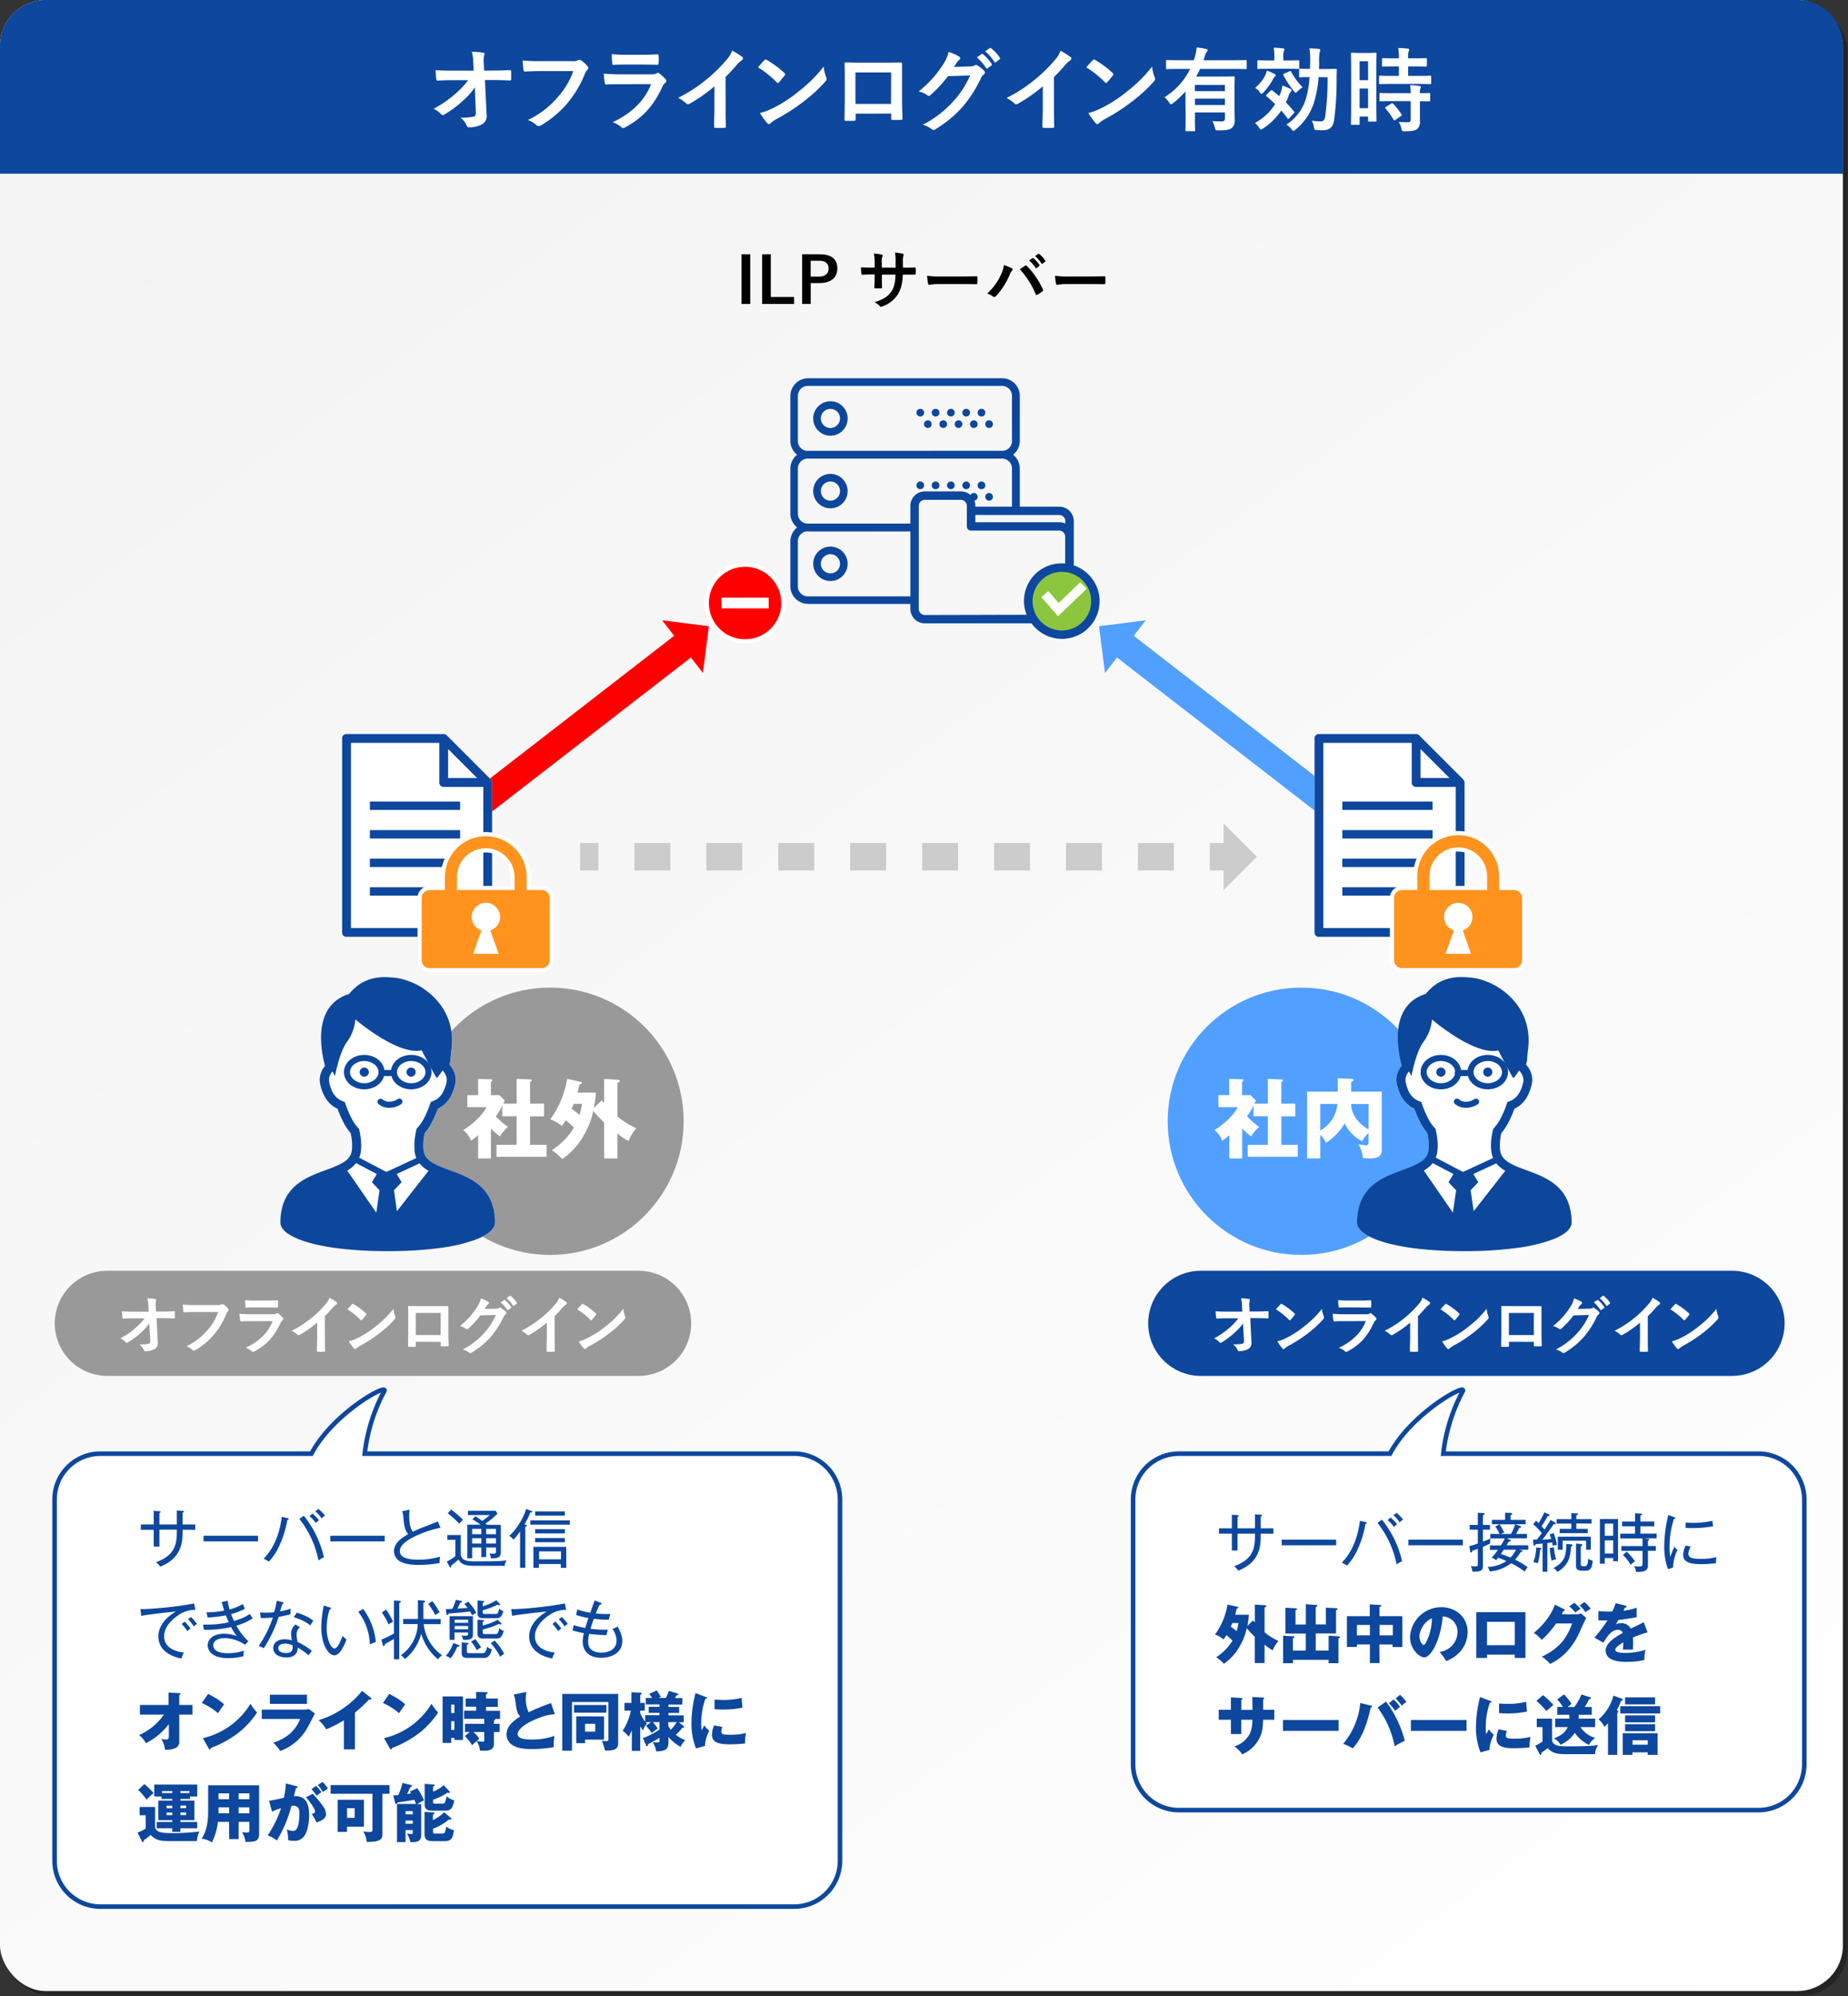 <svg xmlns="http://www.w3.org/2000/svg" xmlns:xlink="http://www.w3.org/1999/xlink" viewBox="0 0 728 786"><rect x="0" y="0" width="728" height="786" fill="#333333" stroke="none"/><defs><style>.cls-1,.cls-12,.cls-16,.cls-18,.cls-21,.cls-23,.cls-24,.cls-26,.cls-7,.cls-8{fill:none;}.cls-2{isolation:isolate;}.cls-3{mix-blend-mode:multiply;opacity:0.3;}.cls-4{fill:url(#名称未設定グラデーション_3);}.cls-11,.cls-5{fill:#0d479e;}.cls-6{fill:#fff;}.cls-7,.cls-8{stroke:#ccc;}.cls-11,.cls-12,.cls-15,.cls-16,.cls-18,.cls-26,.cls-7,.cls-8{stroke-miterlimit:10;}.cls-16,.cls-18,.cls-7,.cls-8{stroke-width:10.8px;}.cls-8{stroke-dasharray:14.17 14.17;}.cls-9{fill:#ccc;}.cls-10{fill:#8cc63f;}.cls-11,.cls-23,.cls-26{stroke:#0d479e;}.cls-11{stroke-width:1.26px;}.cls-12,.cls-15,.cls-21{stroke:#fff;}.cls-12{stroke-width:3.6px;}.cls-13{clip-path:url(#clip-path);}.cls-14{fill:#0d479c;}.cls-15,.cls-19{fill:red;}.cls-15{stroke-width:1.69px;}.cls-16{stroke:#51a0ff;}.cls-17{fill:#51a0ff;}.cls-18{stroke:red;}.cls-20{fill:#ff8700;}.cls-21{stroke-width:3.28px;}.cls-22{fill:#ff931e;}.cls-23,.cls-24{stroke-linecap:round;stroke-linejoin:round;stroke-width:41.4px;}.cls-24{stroke:#999;}.cls-25{fill:#999;}.cls-26{stroke-width:1.8px;}</style><linearGradient id="名称未設定グラデーション_3" x1="50.97" y1="-34.74" x2="679.15" y2="824.38" gradientUnits="userSpaceOnUse"><stop offset="0" stop-color="#f2f2f2"/><stop offset="1" stop-color="#fff"/></linearGradient><clipPath id="clip-path"><polygon class="cls-1" points="361.14 195.65 360.8 238.23 309.62 238.86 309.62 148.65 403.12 148.65 403.12 200.47 383.6 200.72 380.57 195.46 361.14 195.65"/></clipPath></defs><g class="cls-2"><g id="レイアウト"><g class="cls-3"><rect x="1.8" y="1.8" width="726" height="784" rx="18"/></g><rect class="cls-4" width="726" height="784" rx="18"/><path class="cls-5" d="M18,0H708a18,18,0,0,1,18,18V68.4a0,0,0,0,1,0,0H0a0,0,0,0,1,0,0V18A18,18,0,0,1,18,0Z"/><path class="cls-6" d="M187.06,34.42A30,30,0,0,1,182,40a41,41,0,0,1-6.8,5,1.56,1.56,0,0,1-.83.32.76.76,0,0,1-.61-.36,8.09,8.09,0,0,0-3-2.12,42.34,42.34,0,0,0,8.38-5.69,34.33,34.33,0,0,0,5.3-5.58l-6.3,0c-1.87,0-3.89.07-5.76.18-.33,0-.47-.22-.51-.61a33.18,33.18,0,0,1-.28-3.5c2.16.15,4.28.18,6.44.18h8.57l-.15-3.2a18.2,18.2,0,0,0-.57-4.25,30.48,30.48,0,0,1,4.53.4c.36.07.47.21.47.43a2.15,2.15,0,0,1-.14.54,10,10,0,0,0-.15,3.31l.11,2.74h3.13c2.52,0,4.32-.07,7-.18.36,0,.54.18.54.43,0,1,0,2.12,0,3.13a.46.46,0,0,1-.5.51c-2.63-.11-4.68-.18-6.91-.18h-2.92l.65,13.53A3.79,3.79,0,0,1,190,48.89a11,11,0,0,1-5,1.26c-.69,0-.94-.15-1.12-.62a7.33,7.33,0,0,0-2.52-3.2,26.39,26.39,0,0,0,5.08-.36c.82-.18,1.11-.54,1-2.12Z"/><path class="cls-6" d="M212.83,28c-2.33,0-4.39.11-5.93.18-.47,0-.62-.22-.69-.72-.11-.72-.25-2.59-.32-3.64a63.13,63.13,0,0,0,6.91.25h12.85a3.42,3.42,0,0,0,2-.36,1.09,1.09,0,0,1,.54-.14,1.68,1.68,0,0,1,.68.18,10.71,10.71,0,0,1,2.63,2.38.88.88,0,0,1,.25.61,1.25,1.25,0,0,1-.5.9,4.26,4.26,0,0,0-.83,1.4,42.32,42.32,0,0,1-7,11.7,40.45,40.45,0,0,1-10.22,8.57,1.81,1.81,0,0,1-1,.32,1.31,1.31,0,0,1-.9-.39,10.44,10.44,0,0,0-3.34-2,35,35,0,0,0,11.77-9A30.54,30.54,0,0,0,225.83,28Z"/><path class="cls-6" d="M244.19,33.16c-1.8,0-3.6,0-5.4.14-.32,0-.47-.22-.54-.68a27.23,27.23,0,0,1-.39-3.64,62.45,62.45,0,0,0,6.62.29h12.35a3.86,3.86,0,0,0,1.9-.4.8.8,0,0,1,.47-.21.89.89,0,0,1,.54.25,19.75,19.75,0,0,1,2.41,2.23,1,1,0,0,1,.36.76.86.86,0,0,1-.39.68,4.12,4.12,0,0,0-1.23,1.69c-3.6,7.67-7.74,12.17-14.68,15.91a1.67,1.67,0,0,1-.72.25,1.15,1.15,0,0,1-.79-.43,10.81,10.81,0,0,0-3.35-1.87c6.66-3.1,12.52-8.06,15.12-15Zm2.41-7.74c-1.62,0-3.42,0-4.93.14-.36,0-.47-.22-.5-.79a31,31,0,0,1-.18-3.46,48.65,48.65,0,0,0,5.9.25h6.48c2.34,0,4.25-.1,5.65-.18.33,0,.43.18.43.58a16.48,16.48,0,0,1,0,2.81c0,.61-.1.75-.64.72-1.19,0-2.88-.07-5.08-.07Z"/><path class="cls-6" d="M285.84,42.23c0,2.48,0,4.6.11,7.48,0,.47-.14.62-.54.62a30.88,30.88,0,0,1-3.6,0c-.39,0-.54-.15-.5-.58,0-2.59.14-4.93.14-7.38V34a61.83,61.83,0,0,1-9.9,6.91A1,1,0,0,1,271,41a1,1,0,0,1-.75-.36,13.63,13.63,0,0,0-3.1-2.13,57.67,57.67,0,0,0,11.34-7.37,58.83,58.83,0,0,0,7.67-7.53,10.42,10.42,0,0,0,2.26-3.7,33.09,33.09,0,0,1,4,2.51.64.64,0,0,1,.29.54,1,1,0,0,1-.51.8,11.74,11.74,0,0,0-2.16,2,55.75,55.75,0,0,1-4.21,4.53Z"/><path class="cls-6" d="M301.11,23.72a.65.65,0,0,1,.5-.28.93.93,0,0,1,.47.18A37.3,37.3,0,0,1,309,28.73c.21.21.32.36.32.5a.74.74,0,0,1-.22.47c-.54.72-1.72,2.16-2.23,2.7-.18.18-.29.29-.43.29s-.29-.11-.47-.29a38.46,38.46,0,0,0-7.34-5.87C299.38,25.56,300.42,24.44,301.11,23.72Zm3.13,19A53.44,53.44,0,0,0,314.61,36a54.11,54.11,0,0,0,9.86-9.79,16.15,16.15,0,0,0,1,4.21,1.73,1.73,0,0,1,.18.68c0,.33-.18.62-.58,1.08a58.26,58.26,0,0,1-8.28,7.63,76.87,76.87,0,0,1-10.87,7.06,11.79,11.79,0,0,0-2.41,1.66,1,1,0,0,1-.65.36,1,1,0,0,1-.61-.4,25.09,25.09,0,0,1-2.88-4A21.08,21.08,0,0,0,304.24,42.69Z"/><path class="cls-6" d="M337.07,44.75v2.12c0,.61-.14.68-.79.72-.9,0-1.94,0-2.84,0-.61,0-.8-.11-.76-.54,0-1.87.11-4.43.11-7.16V31.07c0-1.95,0-3.89-.07-6,0-.36.14-.5.39-.5,1.91.11,4,.11,6.45.11h8.56c2.34,0,5.08,0,6.77-.08.4,0,.5.18.47.72,0,1.77,0,3.71,0,5.84v8.6c0,3.13.11,4.89.18,6.84,0,.5-.18.61-.68.61-1.08,0-2.23,0-3.31,0-.44,0-.47-.07-.47-.58v-1.9Zm14-16.24H337V40.93h14Z"/><path class="cls-6" d="M382.25,26.14a3.27,3.27,0,0,0,1.8-.44.77.77,0,0,1,.47-.14,1,1,0,0,1,.57.22,16.48,16.48,0,0,1,2.45,1.94,1.16,1.16,0,0,1,.47.83,1,1,0,0,1-.43.75,4.25,4.25,0,0,0-1.19,1.55A49.35,49.35,0,0,1,379.26,42a45.51,45.51,0,0,1-10.94,9,1,1,0,0,1-.57.18,1.29,1.29,0,0,1-.83-.4,9.4,9.4,0,0,0-3.42-1.65,41.58,41.58,0,0,0,12-9.18,36.58,36.58,0,0,0,6.66-10.23l-8.71.26a50.19,50.19,0,0,1-6.8,7.37,1.1,1.1,0,0,1-.76.4.88.88,0,0,1-.54-.21,9.7,9.7,0,0,0-3.45-1.55,42.84,42.84,0,0,0,9.68-10.69,15.29,15.29,0,0,0,2.12-4.86,18.12,18.12,0,0,1,4.22,1.9.76.76,0,0,1,.36.62.72.72,0,0,1-.4.61,3.83,3.83,0,0,0-.9,1l-1.19,1.8Zm4.46-4.86c.18-.15.33-.11.54.07a16.17,16.17,0,0,1,3.42,3.85.36.36,0,0,1-.1.58l-1.52,1.11a.37.37,0,0,1-.61-.11,18,18,0,0,0-3.63-4.17Zm3.21-2.34c.21-.15.32-.11.54.07a15.08,15.08,0,0,1,3.42,3.71.41.41,0,0,1-.11.64l-1.44,1.12a.36.36,0,0,1-.61-.11,17.19,17.19,0,0,0-3.6-4.14Z"/><path class="cls-6" d="M415.19,42.23c0,2.48,0,4.6.11,7.48,0,.47-.14.62-.54.62a30.88,30.88,0,0,1-3.6,0c-.4,0-.54-.15-.5-.58,0-2.59.14-4.93.14-7.38V34a61.83,61.83,0,0,1-9.9,6.91,1,1,0,0,1-.54.15,1,1,0,0,1-.75-.36,13.63,13.63,0,0,0-3.1-2.13,57.67,57.67,0,0,0,11.34-7.37,58.83,58.83,0,0,0,7.67-7.53,10.42,10.42,0,0,0,2.26-3.7,33.09,33.09,0,0,1,4,2.51.64.64,0,0,1,.29.54,1,1,0,0,1-.51.8,11.42,11.42,0,0,0-2.16,2,55.75,55.75,0,0,1-4.21,4.53Z"/><path class="cls-6" d="M430.46,23.72a.65.65,0,0,1,.5-.28.93.93,0,0,1,.47.18,37.26,37.26,0,0,1,6.87,5.11c.22.21.33.36.33.5a.74.74,0,0,1-.22.47c-.54.72-1.73,2.16-2.23,2.7-.18.18-.29.29-.43.29s-.29-.11-.47-.29a38.46,38.46,0,0,0-7.34-5.87C428.73,25.56,429.77,24.44,430.46,23.72Zm3.13,19A53.44,53.44,0,0,0,444,36a54.11,54.11,0,0,0,9.86-9.79,15.75,15.75,0,0,0,1,4.21,1.92,1.92,0,0,1,.18.68c0,.33-.18.62-.58,1.08a58.26,58.26,0,0,1-8.28,7.63,77.46,77.46,0,0,1-10.87,7.06,11.79,11.79,0,0,0-2.41,1.66,1,1,0,0,1-.65.36,1,1,0,0,1-.61-.4,24.48,24.48,0,0,1-2.88-4A21.08,21.08,0,0,0,433.59,42.69Z"/><path class="cls-6" d="M467,36a37.15,37.15,0,0,1-4.89,4.64c-.36.29-.58.43-.79.43s-.4-.21-.72-.68a9.66,9.66,0,0,0-1.88-2.09,27.19,27.19,0,0,0,10.12-11.16h-4.54c-3.24,0-4.35.08-4.57.08s-.39,0-.39-.4V24.05c0-.36,0-.4.39-.4s1.33.07,4.57.07h6c.18-.5.32-1,.47-1.54a18.62,18.62,0,0,0,.64-3.49,29,29,0,0,1,3.68.57c.39.11.68.22.68.51s-.22.46-.4.68a4.74,4.74,0,0,0-.75,1.65l-.51,1.62h12.06c3.24,0,4.36-.07,4.57-.07s.37,0,.37.4v2.77c0,.36,0,.4-.37.4s-1.33-.08-4.57-.08H472.76c-.47,1.05-1,2.06-1.55,3h9.65c3.24,0,4.89-.07,5.11-.07.39,0,.43,0,.43.39s-.07,1.77-.07,4.79v6.51c0,2.67.07,4.58.07,5.58a3.75,3.75,0,0,1-1.08,3c-.86.68-1.94,1-5.36,1-1.12,0-1.12,0-1.37-1.08a11.06,11.06,0,0,0-1-2.6c1.26.11,2.08.15,3.42.15,1.15,0,1.54-.29,1.54-1.26V44.28H470.74v2.84c0,3,.07,4,.07,4.14,0,.36,0,.4-.39.4h-3c-.39,0-.43,0-.43-.4,0-.18.07-1.15.07-4.14Zm3.71-2.56v2.45h11.84V33.44Zm11.84,7.89V38.84H470.74v2.49Z"/><path class="cls-6" d="M500.48,35.78c.36-.32.47-.36.75-.14.9.68,1.8,1.44,2.7,2.23l.44-1a12.38,12.38,0,0,0,.79-3.17A19.88,19.88,0,0,1,508.33,35c.36.18.46.33.46.54a1,1,0,0,1-.39.69,4.28,4.28,0,0,0-.76,1.54,25.52,25.52,0,0,1-1.08,2.56,41.79,41.79,0,0,1,3.2,3.6c.26.25.26.36-.07.68l-1.8,1.95c-.18.18-.28.28-.39.28s-.22-.1-.33-.25a38.42,38.42,0,0,0-2.44-3.06,25.9,25.9,0,0,1-7.17,7.09c-.43.29-.64.44-.83.44s-.39-.26-.75-.83a7.19,7.19,0,0,0-1.62-1.8A21.48,21.48,0,0,0,502.31,41c-1.11-1.12-2.26-2.16-3.38-3.1-.29-.22-.25-.32,0-.61Zm-2-6.22a13.59,13.59,0,0,0,.61-1.77,22.51,22.51,0,0,1,2.95,1.3c.36.18.54.36.54.57s-.14.33-.39.54a5.25,5.25,0,0,0-.8,1.19,25,25,0,0,1-3.67,5c-.39.35-.61.57-.79.57s-.36-.22-.65-.65a6.72,6.72,0,0,0-1.83-1.72A16,16,0,0,0,498.5,29.56Zm1.62-2.49c-3.13,0-4.18.07-4.39.07-.36,0-.4,0-.4-.39V24.16c0-.4,0-.44.4-.44.21,0,1.26.08,4.39.08H502V22.61a20.42,20.42,0,0,0-.22-3.82c1.33,0,2.41.11,3.6.26.4,0,.61.18.61.36a1.85,1.85,0,0,1-.25.75,7.26,7.26,0,0,0-.18,2.45V23.8h1.48c3.13,0,4.17-.08,4.39-.08s.39,0,.39.44v2.59c0,.36,0,.39-.39.39s-1.26-.07-4.39-.07Zm7.88,1c.4-.18.47-.18.65.14a25,25,0,0,0,4.53,6.16,11.27,11.27,0,0,0-1.94,1.55c-.4.39-.61.61-.79.61s-.4-.22-.76-.69a40.16,40.16,0,0,1-4.1-6.22c-.18-.36-.11-.43.29-.61Zm11.45,2.3a43.55,43.55,0,0,1-1.84,10.12A22.35,22.35,0,0,1,510.41,51c-.46.36-.68.54-.9.54s-.36-.18-.72-.65a6.27,6.27,0,0,0-2.05-1.8,18.53,18.53,0,0,0,7.6-9.83,38.64,38.64,0,0,0,1.54-8.89c-2.59,0-3.49.08-3.67.08-.39,0-.43,0-.43-.4V27.43c0-.36,0-.39.43-.39.18,0,1.08.07,3.85.07,0-1,.08-2,.08-3a36,36,0,0,0-.29-5.07c1.33,0,2.45.11,3.71.22.36.07.54.21.54.43a4.29,4.29,0,0,1-.26,1,19.78,19.78,0,0,0-.18,3.56c0,1,0,2-.07,2.92h2.52c2.92,0,3.89-.07,4.1-.07s.4.07.4.43c0,1.26-.07,2.3-.07,3.42a112.62,112.62,0,0,1-1,16.41c-.43,2.81-1.8,3.93-4.53,3.93a19.86,19.86,0,0,1-2.2-.08c-1,0-1,0-1.22-1.22a7.34,7.34,0,0,0-.83-2.48,22.05,22.05,0,0,0,3.45.28c1.12,0,1.59-.39,1.88-2.23a109.38,109.38,0,0,0,.9-15.12Z"/><path class="cls-6" d="M542.2,36.68c0,9,.07,10.59.07,10.8,0,.36,0,.4-.39.4h-2.59c-.33,0-.36,0-.36-.4V45.9h-3.32v2.84c0,.36,0,.4-.36.4h-2.66c-.36,0-.4,0-.4-.4s.08-2.05.08-11.09V29.81c0-6.52-.08-8.43-.08-8.64,0-.36,0-.4.4-.4s.94.08,3.1.08h3.09c2.16,0,2.84-.08,3.1-.08s.39,0,.39.4c0,.21-.07,2-.07,7.27Zm-6.59-12.56v7.45h3.32V24.12Zm3.32,18.5V34.85h-3.32v7.77Zm9.57-9.57c-3.42,0-4.61.07-4.82.07-.4,0-.43,0-.43-.43V30.2c0-.36,0-.39.43-.39.21,0,1.4.07,4.82.07h2.59V26.17H549.4c-3.2,0-4.32.07-4.53.07-.4,0-.44,0-.44-.39V23.33c0-.4,0-.43.44-.43.21,0,1.33.07,4.53.07h1.69a29.3,29.3,0,0,0-.25-4.07c1.4,0,2.38.11,3.71.25.36,0,.57.18.57.36a2,2,0,0,1-.21.76,8.38,8.38,0,0,0-.18,2.7h2.41c3.28,0,4.36-.07,4.57-.07s.4,0,.4.43v2.52c0,.36,0,.39-.4.39s-1.29-.07-4.57-.07h-2.41v3.71h3.81c3.42,0,4.61-.07,4.83-.07.39,0,.43,0,.43.39v2.49c0,.39,0,.43-.43.43-.22,0-1.41-.07-4.83-.07Zm.14,6.76c-3.42,0-4.57.08-4.78.08-.4,0-.44,0-.44-.4V37c0-.36,0-.39.44-.39.21,0,1.36.07,4.78.07h7.1a26.83,26.83,0,0,0-.26-3.17c1.37.07,2.67.18,3.64.32.4.08.61.22.61.4a1.18,1.18,0,0,1-.18.61,4.66,4.66,0,0,0-.18,1.84c2.45,0,3.42-.07,3.6-.07.4,0,.43,0,.43.39v2.52c0,.36,0,.4-.43.4-.18,0-1.15,0-3.6-.08v3.57c0,1.65,0,3.2,0,4.43a3.34,3.34,0,0,1-1.26,3.06c-.79.54-2,.79-4.68.79-1.08,0-1.12,0-1.37-1.08A8,8,0,0,0,551,48c1.26.11,2.34.14,3.53.14.86,0,1.19-.28,1.19-1.11V39.81Zm-.61,1c.36-.21.47-.21.76,0A29.31,29.31,0,0,1,552.1,45c.22.32.18.43-.18.68l-2.2,1.51c-.21.15-.32.22-.43.22s-.18-.07-.29-.25a30,30,0,0,0-3.16-4.43c-.26-.29-.26-.4.18-.65Z"/><path d="M295.54,119.69h-3.43V100.12h3.43Z"/><path d="M303.65,116.94h9.18v2.75H300.22V100.12h3.43Z"/><path d="M322.86,100.12c4.81,0,7,2,7,5.6s-2.5,5.75-7.19,5.75h-3.3v8.22H316V100.12Zm-3.51,8.8h3.2c2.6,0,3.86-1.18,3.86-3.17s-1.13-3.08-3.73-3.08h-3.33Z"/><path d="M356.55,105.39c1.24,0,2.65,0,3.81-.07.3,0,.33.12.35.4a13.22,13.22,0,0,1,0,2c0,.33-.08.43-.43.41-.86,0-2.39,0-3.63,0h-1c-.15,3.6-.71,5.72-1.94,7.76a11.85,11.85,0,0,1-5.95,4.69,2.18,2.18,0,0,1-.71.23c-.15,0-.27-.08-.48-.28a5.76,5.76,0,0,0-2.09-1.51c3.58-1.11,5.52-2.4,6.81-4.46,1-1.62,1.38-3.35,1.49-6.43h-5.37V109c0,1.48,0,2.85.07,4.18,0,.28-.15.33-.43.36a15.71,15.71,0,0,1-2.17,0c-.32,0-.47-.08-.45-.36.08-1.31.13-2.54.13-4.13v-1h-.76c-1.36,0-3.38.08-4.16.13-.2,0-.28-.16-.3-.48a22.53,22.53,0,0,1-.18-2.45c1.06.08,2.7.13,4.64.13h.76v-1.84a17,17,0,0,0-.31-3.71,23.2,23.2,0,0,1,3.08.41c.28,0,.38.17.38.35a1.88,1.88,0,0,1-.15.53,6.17,6.17,0,0,0-.18,2.42v1.84h5.42l0-2.47a16.37,16.37,0,0,0-.22-3.46,26.79,26.79,0,0,1,2.95.43c.35.08.45.2.45.41a1.22,1.22,0,0,1-.1.45,6.84,6.84,0,0,0-.2,2.22v2.39Z"/><path d="M369.88,111.85a20.32,20.32,0,0,0-3.71.3c-.3,0-.5-.15-.58-.53-.12-.58-.27-1.77-.38-3.05a32.7,32.7,0,0,0,5.45.3h8.12c1.91,0,3.85-.05,5.79-.07.38,0,.46,0,.46.35a18.74,18.74,0,0,1,0,2.37c0,.3-.1.4-.46.38-1.89,0-3.75-.05-5.62-.05Z"/><path d="M394.35,108.09a12.42,12.42,0,0,0,1.13-3.73,24.09,24.09,0,0,1,3.13,1.29.44.44,0,0,1,.3.4.73.73,0,0,1-.25.5,4.75,4.75,0,0,0-.88,1.54,27.92,27.92,0,0,1-5.4,8.47,1,1,0,0,1-.7.38.86.86,0,0,1-.58-.25,7,7,0,0,0-2.22-1.09A22.44,22.44,0,0,0,394.35,108.09Zm9.43-3.43a.58.58,0,0,1,.35-.15.53.53,0,0,1,.38.2,31.88,31.88,0,0,1,6.32,9.25.62.62,0,0,1,.1.36.48.48,0,0,1-.25.4,15,15,0,0,1-2.09,1.34c-.33.15-.5.1-.6-.23a33.23,33.23,0,0,0-6.23-9.81C402.67,105.42,403.35,104.94,403.78,104.66Zm2.94-3c.13-.1.23-.08.38,0a11.67,11.67,0,0,1,2.4,2.69.26.26,0,0,1-.08.41l-1.06.78c-.17.13-.3.1-.43-.08a12.45,12.45,0,0,0-2.54-2.92ZM409,100c.15-.1.23-.08.38,0a10.25,10.25,0,0,1,2.39,2.6.29.29,0,0,1-.07.45l-1,.78a.26.26,0,0,1-.43-.07,11.75,11.75,0,0,0-2.52-2.9Z"/><path d="M420.28,111.85a20.45,20.45,0,0,0-3.71.3c-.3,0-.5-.15-.58-.53a29.37,29.37,0,0,1-.37-3.05,32.5,32.5,0,0,0,5.44.3h8.12c1.91,0,3.85-.05,5.79-.07.38,0,.46,0,.46.35a18.74,18.74,0,0,1,0,2.37c0,.3-.1.4-.46.38-1.89,0-3.75-.05-5.62-.05Z"/><line class="cls-7" x1="228.53" y1="337.35" x2="235.73" y2="337.35"/><line class="cls-8" x1="249.9" y1="337.35" x2="469.51" y2="337.35"/><line class="cls-7" x1="476.59" y1="337.35" x2="483.79" y2="337.35"/><polygon class="cls-9" points="482.03 324.23 482.03 350.47 495.15 337.35 482.03 324.23"/><ellipse class="cls-10" cx="418.61" cy="236.62" rx="13.18" ry="13.09"/><path class="cls-11" d="M422.38,223.11v-17.9a5.07,5.07,0,0,0-5.07-5.07H383.6v-.95a5.07,5.07,0,0,0-5.07-5.07h-14.2a5.08,5.08,0,0,0-5.07,5.07v40.56a5.08,5.08,0,0,0,5.07,5.07h42.35a14.2,14.2,0,1,0,15.7-21.71Zm-5.07-20.94a3,3,0,0,1,3,3v2.1a5,5,0,0,0-3-1H383.6v-4.12Zm-53,40.63a3.05,3.05,0,0,1-3-3.05V199.19a3,3,0,0,1,3-3h14.2a3,3,0,0,1,3,3v8.11a1,1,0,0,0,1,1h34.72a3,3,0,0,1,3,3v11.3a14.19,14.19,0,0,0-16.07,12,13.77,13.77,0,0,0-.15,2,14.23,14.23,0,0,0,1.37,6.09Zm54,6.08a12.17,12.17,0,1,1,12.17-12.17A12.17,12.17,0,0,1,418.33,248.88Z"/><polyline class="cls-12" points="411.61 233.96 416.93 240.04 426.82 230.54"/><g class="cls-13"><path class="cls-1" d="M389.65,165.51a1.51,1.51,0,1,1-1.51,1.5A1.51,1.51,0,0,1,389.65,165.51Zm-3-4.52a1.51,1.51,0,1,1-1.51,1.5A1.5,1.5,0,0,1,386.64,161Zm-3,4.52a1.51,1.51,0,1,1-1.51,1.5A1.5,1.5,0,0,1,383.63,165.51Zm-3-4.52a1.51,1.51,0,1,1-1.5,1.5A1.51,1.51,0,0,1,380.61,161Zm-3,4.52a1.51,1.51,0,1,1-1.51,1.5A1.51,1.51,0,0,1,377.6,165.51Zm-3-4.52a1.51,1.51,0,1,1-1.51,1.5A1.5,1.5,0,0,1,374.59,161Zm-3,4.52a1.51,1.51,0,1,1-1.51,1.5A1.5,1.5,0,0,1,371.58,165.51Zm-3-4.52a1.51,1.51,0,1,1-1.5,1.5A1.51,1.51,0,0,1,368.56,161Zm-3,4.52A1.51,1.51,0,1,1,364,167,1.51,1.51,0,0,1,365.55,165.51Zm-3-4.52a1.51,1.51,0,1,1-1.51,1.5A1.5,1.5,0,0,1,362.54,161Zm-35.4,10.54a6.78,6.78,0,1,1,6.78-6.78A6.79,6.79,0,0,1,327.14,171.53Z"/><path class="cls-1" d="M327.14,161a3.77,3.77,0,1,0,3.77,3.76A3.77,3.77,0,0,0,327.14,161Z"/><path class="cls-14" d="M327.14,158a6.78,6.78,0,1,0,6.78,6.77A6.78,6.78,0,0,0,327.14,158Zm0,10.54a3.77,3.77,0,1,1,3.77-3.77A3.77,3.77,0,0,1,327.14,168.52Z"/><circle class="cls-14" cx="386.64" cy="162.49" r="1.51"/><path class="cls-14" d="M380.61,164a1.51,1.51,0,1,0-1.5-1.51A1.51,1.51,0,0,0,380.61,164Z"/><path class="cls-14" d="M389.65,168.52a1.51,1.51,0,1,0-1.51-1.51A1.51,1.51,0,0,0,389.65,168.52Z"/><path class="cls-14" d="M383.63,168.52a1.51,1.51,0,1,0-1.51-1.51A1.5,1.5,0,0,0,383.63,168.52Z"/><path class="cls-14" d="M374.59,164a1.51,1.51,0,1,0-1.51-1.51A1.5,1.5,0,0,0,374.59,164Z"/><path class="cls-14" d="M377.6,168.52a1.51,1.51,0,1,0-1.51-1.51A1.51,1.51,0,0,0,377.6,168.52Z"/><circle class="cls-14" cx="368.56" cy="162.49" r="1.51"/><path class="cls-14" d="M371.58,168.52a1.51,1.51,0,1,0-1.51-1.51A1.5,1.5,0,0,0,371.58,168.52Z"/><path class="cls-14" d="M362.54,164a1.51,1.51,0,1,0-1.51-1.51A1.5,1.5,0,0,0,362.54,164Z"/><path class="cls-14" d="M365.55,168.52A1.51,1.51,0,1,0,364,167,1.51,1.51,0,0,0,365.55,168.52Z"/><path class="cls-14" d="M394.23,180.57c-.09,0,2-.1,2-.15a7,7,0,0,0,5.51-6.79V155.88a6.94,6.94,0,0,0-6.94-6.94h-76.5a7,7,0,0,0-6.94,6.94v17.75a6.89,6.89,0,0,0,2.68,5.43c1.63,1.17,2.79,1.51,5.43,1.51Zm-76-3a3.93,3.93,0,0,1-3.92-3.93V155.88a3.93,3.93,0,0,1,3.92-3.93h76.5a3.93,3.93,0,0,1,3.93,3.93v17.75a3.93,3.93,0,0,1-3.93,3.93Z"/><path class="cls-1" d="M389.65,194.13a1.51,1.51,0,1,1-1.51,1.51A1.51,1.51,0,0,1,389.65,194.13Zm-3-4.52a1.51,1.51,0,1,1-1.51,1.51A1.5,1.5,0,0,1,386.64,189.61Zm-3,4.52a1.51,1.51,0,1,1-1.51,1.51A1.5,1.5,0,0,1,383.63,194.13Zm-3-4.52a1.51,1.51,0,1,1-1.5,1.51A1.51,1.51,0,0,1,380.61,189.61Zm-3,4.52a1.51,1.51,0,1,1-1.51,1.51A1.51,1.51,0,0,1,377.6,194.13Zm-3-4.52a1.51,1.51,0,1,1-1.51,1.51A1.5,1.5,0,0,1,374.59,189.61Zm-3,4.52a1.51,1.51,0,1,1-1.51,1.51A1.5,1.5,0,0,1,371.58,194.13Zm-3-4.52a1.51,1.51,0,1,1-1.5,1.51A1.51,1.51,0,0,1,368.56,189.61Zm-3,4.52a1.51,1.51,0,1,1-1.51,1.51A1.51,1.51,0,0,1,365.55,194.13Zm-3-4.52a1.51,1.51,0,1,1-1.51,1.51A1.5,1.5,0,0,1,362.54,189.61Zm-35.4,10.54a6.78,6.78,0,1,1,6.78-6.77A6.78,6.78,0,0,1,327.14,200.15Z"/><path class="cls-1" d="M327.14,189.61a3.77,3.77,0,1,0,3.77,3.77A3.77,3.77,0,0,0,327.14,189.61Z"/><path class="cls-14" d="M327.14,186.6a6.78,6.78,0,1,0,6.78,6.78A6.79,6.79,0,0,0,327.14,186.6Zm0,10.54a3.77,3.77,0,1,1,3.77-3.76A3.77,3.77,0,0,1,327.14,197.14Z"/><circle class="cls-14" cx="386.64" cy="191.12" r="1.51"/><path class="cls-14" d="M380.61,192.62a1.51,1.51,0,1,0-1.5-1.5A1.51,1.51,0,0,0,380.61,192.62Z"/><path class="cls-14" d="M389.65,197.14a1.51,1.51,0,1,0-1.51-1.5A1.51,1.51,0,0,0,389.65,197.14Z"/><path class="cls-14" d="M383.63,197.14a1.51,1.51,0,1,0-1.51-1.5A1.5,1.5,0,0,0,383.63,197.14Z"/><path class="cls-14" d="M374.59,192.62a1.51,1.51,0,1,0-1.51-1.5A1.5,1.5,0,0,0,374.59,192.62Z"/><path class="cls-14" d="M377.6,197.14a1.51,1.51,0,1,0-1.51-1.5A1.51,1.51,0,0,0,377.6,197.14Z"/><circle class="cls-14" cx="368.56" cy="191.12" r="1.51"/><path class="cls-14" d="M371.58,197.14a1.51,1.51,0,1,0-1.51-1.5A1.5,1.5,0,0,0,371.58,197.14Z"/><path class="cls-14" d="M362.54,192.62a1.51,1.51,0,1,0-1.51-1.5A1.5,1.5,0,0,0,362.54,192.62Z"/><path class="cls-14" d="M365.55,197.14a1.51,1.51,0,1,0-1.51-1.5A1.51,1.51,0,0,0,365.55,197.14Z"/><path class="cls-14" d="M394.23,209.19c-.09-.05,2-.1,2-.15a7,7,0,0,0,5.51-6.79V184.5a6.94,6.94,0,0,0-6.94-6.94h-76.5a7,7,0,0,0-6.94,6.94v17.75a6.89,6.89,0,0,0,2.68,5.43c1.63,1.18,2.79,1.51,5.43,1.51Zm-76-3a3.93,3.93,0,0,1-3.92-3.93V184.5a3.93,3.93,0,0,1,3.92-3.93h76.5a3.93,3.93,0,0,1,3.93,3.93v17.75a3.93,3.93,0,0,1-3.93,3.93Z"/><path class="cls-1" d="M389.65,222.76a1.51,1.51,0,1,1-1.51,1.5A1.51,1.51,0,0,1,389.65,222.76Zm-3-4.52a1.51,1.51,0,0,1,0,3,1.51,1.51,0,1,1,0-3Zm-3,4.52a1.51,1.51,0,1,1-1.51,1.5A1.5,1.5,0,0,1,383.63,222.76Zm-3-4.52a1.51,1.51,0,1,1-1.5,1.5A1.51,1.51,0,0,1,380.61,218.24Zm-3,4.52a1.51,1.51,0,1,1-1.51,1.5A1.51,1.51,0,0,1,377.6,222.76Zm-3-4.52a1.51,1.51,0,0,1,0,3,1.51,1.51,0,1,1,0-3Zm-3,4.52a1.51,1.51,0,1,1-1.51,1.5A1.5,1.5,0,0,1,371.58,222.76Zm-3-4.52a1.51,1.51,0,1,1-1.5,1.5A1.51,1.51,0,0,1,368.56,218.24Zm-3,4.52a1.51,1.51,0,1,1-1.51,1.5A1.51,1.51,0,0,1,365.55,222.76Zm-3-4.52a1.51,1.51,0,0,1,0,3,1.51,1.51,0,1,1,0-3Zm-35.4,10.54a6.78,6.78,0,1,1,6.78-6.78A6.79,6.79,0,0,1,327.14,228.78Z"/><path class="cls-1" d="M327.14,218.24a3.77,3.77,0,1,0,3.77,3.76A3.76,3.76,0,0,0,327.14,218.24Z"/><path class="cls-14" d="M327.14,215.22a6.78,6.78,0,1,0,6.78,6.78A6.79,6.79,0,0,0,327.14,215.22Zm0,10.55a3.77,3.77,0,1,1,3.77-3.77A3.77,3.77,0,0,1,327.14,225.77Z"/><circle class="cls-14" cx="386.64" cy="219.74" r="1.51"/><path class="cls-14" d="M380.61,221.25a1.51,1.51,0,1,0,0-3,1.51,1.51,0,0,0,0,3Z"/><path class="cls-14" d="M389.65,225.77a1.51,1.51,0,1,0-1.51-1.51A1.52,1.52,0,0,0,389.65,225.77Z"/><path class="cls-14" d="M383.63,225.77a1.51,1.51,0,1,0-1.51-1.51A1.51,1.51,0,0,0,383.63,225.77Z"/><path class="cls-14" d="M374.59,221.25a1.51,1.51,0,1,0-1.51-1.51A1.51,1.51,0,0,0,374.59,221.25Z"/><path class="cls-14" d="M377.6,225.77a1.51,1.51,0,1,0-1.51-1.51A1.52,1.52,0,0,0,377.6,225.77Z"/><circle class="cls-14" cx="368.56" cy="219.74" r="1.51"/><path class="cls-14" d="M371.58,225.77a1.51,1.51,0,1,0-1.51-1.51A1.51,1.51,0,0,0,371.58,225.77Z"/><path class="cls-14" d="M362.54,221.25a1.51,1.51,0,1,0-1.51-1.51A1.51,1.51,0,0,0,362.54,221.25Z"/><path class="cls-14" d="M365.55,225.77a1.51,1.51,0,1,0-1.51-1.51A1.52,1.52,0,0,0,365.55,225.77Z"/><path class="cls-14" d="M394.23,237.82c-.09,0,2-.11,2-.15a7,7,0,0,0,5.51-6.79V213.13a6.94,6.94,0,0,0-6.94-6.94h-76.5a7,7,0,0,0-6.94,6.94v17.75a6.89,6.89,0,0,0,2.68,5.43c1.63,1.17,2.79,1.51,5.43,1.51Zm-76-3a3.92,3.92,0,0,1-3.92-3.92V213.13a3.93,3.93,0,0,1,3.92-3.93h76.5a3.93,3.93,0,0,1,3.93,3.93v17.75a3.94,3.94,0,0,1-3.93,3.93Z"/></g><circle class="cls-15" cx="293.52" cy="237.45" r="15.12"/><rect class="cls-6" x="284.25" y="235.35" width="18.55" height="4.2"/><line class="cls-16" x1="521.84" y1="315.42" x2="441.93" y2="253.55"/><polygon class="cls-17" points="435.29 265 451.35 244.25 432.95 246.59 435.29 265"/><line class="cls-18" x1="190.36" y1="315.42" x2="270.27" y2="253.55"/><polygon class="cls-19" points="260.85 244.25 276.91 265 279.25 246.59 260.85 244.25"/><path class="cls-6" d="M576.94,308.11v59a1.64,1.64,0,0,1-1.74,1.74H519.59a1.64,1.64,0,0,1-1.74-1.74V290.78a1.64,1.64,0,0,1,1.74-1.73h38.28a1.55,1.55,0,0,1,1.21.51l17.33,17.33c.18.18.18.35.35.53v.17a.61.61,0,0,1,.18.52Z"/><path class="cls-5" d="M576.94,308.11a.61.61,0,0,0-.18-.52v-.17c-.17-.18-.17-.35-.35-.53l-17.33-17.33a1.55,1.55,0,0,0-1.21-.51H519.59a1.64,1.64,0,0,0-1.74,1.73v76.36a1.64,1.64,0,0,0,1.74,1.74H575.2a1.64,1.64,0,0,0,1.74-1.74v-59Zm-55.62-15.59h34.82v15.59a1.64,1.64,0,0,0,1.73,1.74h15.6v55.56H521.32Zm44,8.13,5.72,5.72H559.6V294.94Zm-5.72-5.71"/><rect class="cls-5" x="528.79" y="349.36" width="35.55" height="3.3"/><rect class="cls-5" x="528.79" y="338.11" width="35.55" height="3.3"/><rect class="cls-5" x="528.79" y="326.87" width="35.55" height="3.3"/><rect class="cls-5" x="528.79" y="315.62" width="35.55" height="3.3"/><path class="cls-20" d="M596.54,350.47h-6v-5.09a16.11,16.11,0,1,0-32.21,0v5.09h-6a3.17,3.17,0,0,0-3.16,3.16v24.42a3.17,3.17,0,0,0,3.16,3.16h44.13a3.17,3.17,0,0,0,3.16-3.16V353.63A3.17,3.17,0,0,0,596.54,350.47Zm-33.42-5.09a11.36,11.36,0,1,1,22.71,0v5.09H563.12Z"/><path class="cls-21" d="M596.54,350.47h-6v-5.09a16.11,16.11,0,1,0-32.21,0v5.09h-6a3.17,3.17,0,0,0-3.16,3.16v24.42a3.17,3.17,0,0,0,3.16,3.16h44.13a3.17,3.17,0,0,0,3.16-3.16V353.63A3.17,3.17,0,0,0,596.54,350.47Zm-33.42-5.09a11.36,11.36,0,1,1,22.71,0v5.09H563.12Z"/><path class="cls-22" d="M596.54,350.47h-6v-5.09a16.11,16.11,0,1,0-32.21,0v5.09h-6a3.17,3.17,0,0,0-3.16,3.16v24.42a3.17,3.17,0,0,0,3.16,3.16h44.13a3.17,3.17,0,0,0,3.16-3.16V353.63A3.17,3.17,0,0,0,596.54,350.47Zm-33.42-5.09a11.36,11.36,0,1,1,22.71,0v5.09H563.12Z"/><path class="cls-6" d="M580.06,361.11a5.59,5.59,0,1,0-7.35,5.27l-3.27,9.22h10.07l-3.27-9.22A5.57,5.57,0,0,0,580.06,361.11Z"/><path class="cls-6" d="M193.86,308.11v59a1.64,1.64,0,0,1-1.73,1.74H136.51a1.64,1.64,0,0,1-1.73-1.74V290.78a1.63,1.63,0,0,1,1.73-1.73H174.8a1.57,1.57,0,0,1,1.21.51l17.33,17.33c.17.18.17.35.35.53v.17a.63.63,0,0,1,.17.52Z"/><path class="cls-5" d="M193.86,308.11a.63.63,0,0,0-.17-.52v-.17c-.18-.18-.18-.35-.35-.53L176,289.56a1.57,1.57,0,0,0-1.21-.51H136.51a1.63,1.63,0,0,0-1.73,1.73v76.36a1.64,1.64,0,0,0,1.73,1.74h55.62a1.64,1.64,0,0,0,1.73-1.74v-59Zm-55.61-15.59h34.81v15.59a1.65,1.65,0,0,0,1.74,1.74h15.59v55.56H138.25Zm44,8.13,5.72,5.72H176.53V294.94Zm-5.71-5.71"/><rect class="cls-5" x="145.71" y="349.36" width="35.55" height="3.3"/><rect class="cls-5" x="145.71" y="338.11" width="35.55" height="3.3"/><rect class="cls-5" x="145.71" y="326.87" width="35.55" height="3.3"/><rect class="cls-5" x="145.71" y="315.62" width="35.55" height="3.3"/><path class="cls-20" d="M213.47,350.47h-6v-5.09a16.1,16.1,0,1,0-32.2,0v5.09h-6a3.17,3.17,0,0,0-3.16,3.16v24.42a3.17,3.17,0,0,0,3.16,3.16h44.14a3.17,3.17,0,0,0,3.16-3.16V353.63A3.17,3.17,0,0,0,213.47,350.47ZM180,345.38a11.36,11.36,0,1,1,22.72,0v5.09H180Z"/><path class="cls-21" d="M213.47,350.47h-6v-5.09a16.1,16.1,0,1,0-32.2,0v5.09h-6a3.17,3.17,0,0,0-3.16,3.16v24.42a3.17,3.17,0,0,0,3.16,3.16h44.14a3.17,3.17,0,0,0,3.16-3.16V353.63A3.17,3.17,0,0,0,213.47,350.47ZM180,345.38a11.36,11.36,0,1,1,22.72,0v5.09H180Z"/><path class="cls-22" d="M213.47,350.47h-6v-5.09a16.1,16.1,0,1,0-32.2,0v5.09h-6a3.17,3.17,0,0,0-3.16,3.16v24.42a3.17,3.17,0,0,0,3.16,3.16h44.14a3.17,3.17,0,0,0,3.16-3.16V353.63A3.17,3.17,0,0,0,213.47,350.47ZM180,345.38a11.36,11.36,0,1,1,22.72,0v5.09H180Z"/><path class="cls-6" d="M197,361.11a5.59,5.59,0,1,0-7.35,5.27l-3.27,9.22h10.06l-3.27-9.22A5.57,5.57,0,0,0,197,361.11Z"/><line class="cls-23" x1="473.02" y1="521.08" x2="682.33" y2="521.08"/><path class="cls-6" d="M489.67,521.11a21.09,21.09,0,0,1-3.56,3.88,28.91,28.91,0,0,1-4.76,3.53,1.08,1.08,0,0,1-.58.22.51.51,0,0,1-.43-.25,5.83,5.83,0,0,0-2.07-1.49,29.62,29.62,0,0,0,5.87-4,24.06,24.06,0,0,0,3.71-3.91l-4.41,0c-1.31,0-2.72.05-4,.13-.23,0-.33-.16-.36-.43a22.89,22.89,0,0,1-.2-2.45c1.51.1,3,.13,4.51.13h6l-.1-2.25a13,13,0,0,0-.4-3,22,22,0,0,1,3.17.28c.26.05.33.15.33.3a1.43,1.43,0,0,1-.1.38,7.19,7.19,0,0,0-.1,2.32l.08,1.91h2.19c1.76,0,3,0,4.89-.12.25,0,.38.12.38.3,0,.71,0,1.49,0,2.19a.33.33,0,0,1-.36.36c-1.84-.08-3.27-.13-4.84-.13h-2l.46,9.48a2.67,2.67,0,0,1-1.21,2.67,7.79,7.79,0,0,1-3.48.88c-.48,0-.66-.1-.78-.43a5.12,5.12,0,0,0-1.77-2.24,19.17,19.17,0,0,0,3.56-.25c.58-.13.78-.38.73-1.49Z"/><path class="cls-6" d="M504.41,513.62a.45.45,0,0,1,.35-.2.74.74,0,0,1,.33.12,26.6,26.6,0,0,1,4.81,3.58c.15.15.23.26.23.36a.51.51,0,0,1-.15.32c-.38.51-1.21,1.52-1.57,1.89-.12.13-.2.21-.3.21s-.2-.08-.33-.21a26.16,26.16,0,0,0-5.14-4.1C503.2,514.9,503.93,514.12,504.41,513.62Zm2.19,13.28a36.9,36.9,0,0,0,7.26-4.69,37.63,37.63,0,0,0,6.9-6.85,11.49,11.49,0,0,0,.71,2.95,1.15,1.15,0,0,1,.13.48c0,.22-.13.43-.41.75a40.89,40.89,0,0,1-5.79,5.35,54.2,54.2,0,0,1-7.62,4.94,8.81,8.81,0,0,0-1.69,1.16.69.69,0,0,1-.45.25.64.64,0,0,1-.43-.28,16.88,16.88,0,0,1-2-2.8A15.22,15.22,0,0,0,506.6,526.9Z"/><path class="cls-6" d="M529.43,520.22c-1.26,0-2.52,0-3.78.1-.23,0-.33-.15-.38-.47a20.17,20.17,0,0,1-.28-2.55,45.1,45.1,0,0,0,4.64.2h8.65a2.71,2.71,0,0,0,1.33-.28.56.56,0,0,1,.33-.15.67.67,0,0,1,.38.18,16.48,16.48,0,0,1,1.69,1.56.77.77,0,0,1,.25.53.62.62,0,0,1-.28.48,2.9,2.9,0,0,0-.85,1.18c-2.52,5.37-5.42,8.52-10.29,11.15a1.18,1.18,0,0,1-.5.17.82.82,0,0,1-.56-.3,7.58,7.58,0,0,0-2.34-1.31c4.66-2.17,8.77-5.65,10.59-10.51Zm1.69-5.42c-1.14,0-2.4,0-3.45.1-.26,0-.33-.15-.36-.55a23.66,23.66,0,0,1-.12-2.42,34.8,34.8,0,0,0,4.13.18h4.54c1.64,0,3-.08,4-.13.22,0,.3.13.3.4a13,13,0,0,1,0,2c0,.43-.08.53-.46.5-.83,0-2-.05-3.55-.05Z"/><path class="cls-6" d="M558.59,526.58c0,1.73,0,3.22.07,5.24,0,.33-.1.43-.37.43a21.19,21.19,0,0,1-2.52,0c-.28,0-.38-.1-.36-.41,0-1.81.1-3.45.1-5.16V520.8a43.31,43.31,0,0,1-6.93,4.84.66.66,0,0,1-.38.1.7.7,0,0,1-.53-.25,9.75,9.75,0,0,0-2.16-1.49,41,41,0,0,0,7.94-5.16,41.9,41.9,0,0,0,5.37-5.27,7.31,7.31,0,0,0,1.58-2.6,21,21,0,0,1,2.8,1.77.44.44,0,0,1,.2.37.72.72,0,0,1-.35.56,8.06,8.06,0,0,0-1.51,1.39,43.09,43.09,0,0,1-2.95,3.17Z"/><path class="cls-6" d="M569.27,513.62a.46.46,0,0,1,.35-.2.7.7,0,0,1,.33.12,26.3,26.3,0,0,1,4.82,3.58c.15.15.22.26.22.36a.51.51,0,0,1-.15.32c-.38.51-1.21,1.52-1.56,1.89-.13.13-.2.21-.3.21s-.21-.08-.33-.21a26.46,26.46,0,0,0-5.14-4.1C568.06,514.9,568.79,514.12,569.27,513.62Zm2.19,13.28a36.32,36.32,0,0,0,7.26-4.69,37.39,37.39,0,0,0,6.91-6.85,11.09,11.09,0,0,0,.71,2.95,1.3,1.3,0,0,1,.12.48,1.2,1.2,0,0,1-.4.75,41.58,41.58,0,0,1-5.8,5.35,54,54,0,0,1-7.61,4.94A8.45,8.45,0,0,0,571,531a.69.69,0,0,1-.45.25.64.64,0,0,1-.43-.28,17.49,17.49,0,0,1-2-2.8A14.87,14.87,0,0,0,571.46,526.9Z"/><path class="cls-6" d="M594.45,528.34v1.49c0,.43-.11.48-.56.5-.63,0-1.36,0-2,0-.43,0-.55-.07-.53-.38,0-1.31.08-3.1.08-5v-6.18c0-1.36,0-2.72-.05-4.18,0-.26.1-.36.27-.36,1.34.08,2.83.08,4.52.08h6c1.64,0,3.56,0,4.74,0,.28,0,.36.13.33.5,0,1.24,0,2.6,0,4.09v6c0,2.19.07,3.43.12,4.79,0,.35-.12.43-.48.43-.75,0-1.56,0-2.32,0-.3,0-.32-.05-.32-.4v-1.34ZM604.23,517h-9.81v8.7h9.81Z"/><path class="cls-6" d="M626.08,515.31a2.47,2.47,0,0,0,1.26-.3.48.48,0,0,1,.32-.11.76.76,0,0,1,.41.16,11.11,11.11,0,0,1,1.71,1.36.8.8,0,0,1,.33.58.75.75,0,0,1-.3.53,3,3,0,0,0-.84,1.08,34.46,34.46,0,0,1-5,7.79,32,32,0,0,1-7.66,6.28.68.68,0,0,1-.4.12.86.86,0,0,1-.58-.28,6.63,6.63,0,0,0-2.4-1.15,29.18,29.18,0,0,0,8.4-6.43,25.78,25.78,0,0,0,4.66-7.16l-6.1.17a34.66,34.66,0,0,1-4.77,5.17.76.76,0,0,1-.52.28.59.59,0,0,1-.38-.15,6.77,6.77,0,0,0-2.42-1.09,29.93,29.93,0,0,0,6.78-7.48,10.9,10.9,0,0,0,1.49-3.41,13,13,0,0,1,2.95,1.34.55.55,0,0,1,.25.43.52.52,0,0,1-.28.43,2.75,2.75,0,0,0-.63.68l-.83,1.26Zm3.12-3.41c.13-.1.23-.07.38.06a11.42,11.42,0,0,1,2.39,2.69.26.26,0,0,1-.07.41l-1.06.78a.27.27,0,0,1-.43-.08,12.48,12.48,0,0,0-2.54-2.92Zm2.24-1.63c.16-.1.23-.08.38.05a10.62,10.62,0,0,1,2.4,2.59.3.3,0,0,1-.08.46l-1,.78c-.2.15-.32.07-.42-.08a12.16,12.16,0,0,0-2.53-2.9Z"/><path class="cls-6" d="M649.13,526.58c0,1.73,0,3.22.08,5.24,0,.33-.1.43-.38.43a21.19,21.19,0,0,1-2.52,0c-.28,0-.38-.1-.35-.41,0-1.81.1-3.45.1-5.16V520.8a43.36,43.36,0,0,1-6.94,4.84.65.65,0,0,1-.37.1.68.68,0,0,1-.53-.25,9.59,9.59,0,0,0-2.17-1.49,40.72,40.72,0,0,0,7.94-5.16,41.26,41.26,0,0,0,5.37-5.27A7.34,7.34,0,0,0,651,511a22.39,22.39,0,0,1,2.8,1.77.44.44,0,0,1,.2.37.71.71,0,0,1-.36.56,8.39,8.39,0,0,0-1.51,1.39,39.15,39.15,0,0,1-3,3.17Z"/><path class="cls-6" d="M659.81,513.62a.48.48,0,0,1,.36-.2.74.74,0,0,1,.33.12,26.6,26.6,0,0,1,4.81,3.58c.15.15.23.26.23.36a.49.49,0,0,1-.16.32c-.37.51-1.21,1.52-1.56,1.89-.12.13-.2.21-.3.21s-.2-.08-.33-.21a26.46,26.46,0,0,0-5.14-4.1C658.6,514.9,659.33,514.12,659.81,513.62ZM662,526.9a36.9,36.9,0,0,0,7.26-4.69,37.63,37.63,0,0,0,6.9-6.85,11.49,11.49,0,0,0,.71,2.95,1.15,1.15,0,0,1,.13.48c0,.22-.13.43-.41.75a40.47,40.47,0,0,1-5.8,5.35,54,54,0,0,1-7.61,4.94A8.81,8.81,0,0,0,661.5,531a.69.69,0,0,1-.45.25.64.64,0,0,1-.43-.28,17.49,17.49,0,0,1-2-2.8A15.11,15.11,0,0,0,662,526.9Z"/><line class="cls-24" x1="42.27" y1="521.08" x2="251.58" y2="521.08"/><path class="cls-6" d="M58.8,521.11A20.66,20.66,0,0,1,55.25,525a29,29,0,0,1-4.77,3.53,1,1,0,0,1-.58.22.5.5,0,0,1-.42-.25A5.92,5.92,0,0,0,47.41,527a29.62,29.62,0,0,0,5.87-4A24.06,24.06,0,0,0,57,519.11l-4.41,0c-1.31,0-2.73.05-4,.13-.22,0-.32-.16-.35-.43a22.89,22.89,0,0,1-.2-2.45c1.51.1,3,.13,4.51.13h6l-.1-2.25a13,13,0,0,0-.4-3,22,22,0,0,1,3.17.28c.25.05.33.15.33.3a1.43,1.43,0,0,1-.1.38,6.86,6.86,0,0,0-.1,2.32l.07,1.91h2.2c1.76,0,3,0,4.89-.12.25,0,.37.12.37.3,0,.71,0,1.49,0,2.19a.32.32,0,0,1-.35.36c-1.84-.08-3.27-.13-4.84-.13h-2l.45,9.48a2.64,2.64,0,0,1-1.21,2.67,7.71,7.71,0,0,1-3.47.88c-.48,0-.66-.1-.79-.43a5.1,5.1,0,0,0-1.76-2.24,19,19,0,0,0,3.55-.25c.58-.13.79-.38.74-1.49Z"/><path class="cls-6" d="M76.84,516.62c-1.63,0-3.07.07-4.16.12-.32,0-.42-.15-.47-.5s-.18-1.81-.23-2.55a42.84,42.84,0,0,0,4.84.18h9a2.41,2.41,0,0,0,1.38-.25.7.7,0,0,1,.38-.1,1.35,1.35,0,0,1,.48.12,7.74,7.74,0,0,1,1.84,1.67.62.62,0,0,1,.18.43.89.89,0,0,1-.35.63,2.82,2.82,0,0,0-.58,1,29.75,29.75,0,0,1-4.9,8.19,28.27,28.27,0,0,1-7.15,6,1.26,1.26,0,0,1-.68.23.88.88,0,0,1-.63-.28,7.69,7.69,0,0,0-2.35-1.39,24.16,24.16,0,0,0,8.24-6.3,21,21,0,0,0,4.26-7.18Z"/><path class="cls-6" d="M98.79,520.22c-1.26,0-2.52,0-3.78.1-.22,0-.32-.15-.38-.47a18.67,18.67,0,0,1-.27-2.55,44.85,44.85,0,0,0,4.64.2h8.64a2.77,2.77,0,0,0,1.34-.28.54.54,0,0,1,.33-.15.64.64,0,0,1,.37.18,14.62,14.62,0,0,1,1.69,1.56.73.73,0,0,1,.25.53.6.6,0,0,1-.27.48,2.92,2.92,0,0,0-.86,1.18c-2.52,5.37-5.42,8.52-10.28,11.15a1.26,1.26,0,0,1-.51.17.83.83,0,0,1-.55-.3,7.52,7.52,0,0,0-2.35-1.31c4.67-2.17,8.78-5.65,10.59-10.51Zm1.69-5.42c-1.13,0-2.39,0-3.45.1-.25,0-.33-.15-.35-.55a20.88,20.88,0,0,1-.13-2.42,34.9,34.9,0,0,0,4.13.18h4.54c1.64,0,3-.08,4-.13.23,0,.3.13.3.4a13,13,0,0,1,0,2c0,.43-.07.53-.45.5-.83,0-2-.05-3.56-.05Z"/><path class="cls-6" d="M128,526.58c0,1.73,0,3.22.08,5.24,0,.33-.1.43-.38.43a21.19,21.19,0,0,1-2.52,0c-.28,0-.38-.1-.35-.41,0-1.81.1-3.45.1-5.16V520.8a43.36,43.36,0,0,1-6.94,4.84.65.65,0,0,1-.37.1.68.68,0,0,1-.53-.25,9.59,9.59,0,0,0-2.17-1.49,40.72,40.72,0,0,0,7.94-5.16,41.26,41.26,0,0,0,5.37-5.27,7.34,7.34,0,0,0,1.59-2.6,22.39,22.39,0,0,1,2.8,1.77.44.44,0,0,1,.2.37.71.71,0,0,1-.36.56,8.39,8.39,0,0,0-1.51,1.39,39.15,39.15,0,0,1-3,3.17Z"/><path class="cls-6" d="M138.63,513.62a.48.48,0,0,1,.36-.2.74.74,0,0,1,.33.12,26.6,26.6,0,0,1,4.81,3.58c.15.15.23.26.23.36a.51.51,0,0,1-.15.32c-.38.51-1.21,1.52-1.57,1.89-.12.13-.2.21-.3.21s-.2-.08-.33-.21a26.46,26.46,0,0,0-5.14-4.1C137.42,514.9,138.16,514.12,138.63,513.62Zm2.2,13.28a36.9,36.9,0,0,0,7.26-4.69,37.63,37.63,0,0,0,6.9-6.85,11.49,11.49,0,0,0,.71,2.95,1.15,1.15,0,0,1,.13.48c0,.22-.13.43-.41.75a40.47,40.47,0,0,1-5.8,5.35,53.43,53.43,0,0,1-7.61,4.94,8.81,8.81,0,0,0-1.69,1.16.69.69,0,0,1-.45.25.64.64,0,0,1-.43-.28,17.49,17.49,0,0,1-2-2.8A15.11,15.11,0,0,0,140.83,526.9Z"/><path class="cls-6" d="M163.81,528.34v1.49c0,.43-.1.48-.55.5-.64,0-1.37,0-2,0-.42,0-.55-.07-.52-.38,0-1.31.07-3.1.07-5v-6.18c0-1.36,0-2.72-.05-4.18,0-.26.1-.36.28-.36,1.33.08,2.82.08,4.51.08h6c1.64,0,3.55,0,4.74,0,.28,0,.35.13.33.5,0,1.24,0,2.6,0,4.09v6c0,2.19.08,3.43.13,4.79,0,.35-.13.43-.48.43-.76,0-1.57,0-2.32,0-.3,0-.33-.05-.33-.4v-1.34ZM173.59,517h-9.8v8.7h9.8Z"/><path class="cls-6" d="M195.44,515.31a2.47,2.47,0,0,0,1.26-.3.49.49,0,0,1,.33-.11.76.76,0,0,1,.4.16,11.71,11.71,0,0,1,1.72,1.36.82.82,0,0,1,.32.58.71.71,0,0,1-.3.53,3.05,3.05,0,0,0-.83,1.08,34.81,34.81,0,0,1-5,7.79,32.23,32.23,0,0,1-7.67,6.28.66.66,0,0,1-.4.12.88.88,0,0,1-.58-.28,6.57,6.57,0,0,0-2.39-1.15,29.12,29.12,0,0,0,8.39-6.43,25.78,25.78,0,0,0,4.66-7.16l-6.1.17a34.17,34.17,0,0,1-4.76,5.17.77.77,0,0,1-.53.28.61.61,0,0,1-.38-.15,6.77,6.77,0,0,0-2.42-1.09,29.74,29.74,0,0,0,6.78-7.48,10.67,10.67,0,0,0,1.49-3.41,12.81,12.81,0,0,1,2.95,1.34.52.52,0,0,1,.25.43.5.5,0,0,1-.28.43,3,3,0,0,0-.63.68c-.27.43-.52.81-.83,1.26Zm3.13-3.41c.12-.1.22-.07.37.06a11.67,11.67,0,0,1,2.4,2.69.26.26,0,0,1-.08.41l-1.06.78a.26.26,0,0,1-.42-.08,12.51,12.51,0,0,0-2.55-2.92Zm2.24-1.63c.15-.1.23-.08.38.05a10.38,10.38,0,0,1,2.39,2.59.3.3,0,0,1-.07.46l-1,.78a.26.26,0,0,1-.43-.08,12.12,12.12,0,0,0-2.52-2.9Z"/><path class="cls-6" d="M218.5,526.58c0,1.73,0,3.22.07,5.24,0,.33-.1.43-.38.43a21.19,21.19,0,0,1-2.52,0c-.27,0-.37-.1-.35-.41,0-1.81.1-3.45.1-5.16V520.8a43.31,43.31,0,0,1-6.93,4.84.68.68,0,0,1-.38.1.7.7,0,0,1-.53-.25,9.59,9.59,0,0,0-2.17-1.49,42.62,42.62,0,0,0,13.31-10.43,7.2,7.2,0,0,0,1.59-2.6,21,21,0,0,1,2.8,1.77.44.44,0,0,1,.2.37.72.72,0,0,1-.35.56,8.06,8.06,0,0,0-1.51,1.39,43.09,43.09,0,0,1-2.95,3.17Z"/><path class="cls-6" d="M229.18,513.62a.46.46,0,0,1,.35-.2.74.74,0,0,1,.33.12,26.26,26.26,0,0,1,4.81,3.58c.16.15.23.26.23.36a.51.51,0,0,1-.15.32c-.38.51-1.21,1.52-1.56,1.89-.13.13-.21.21-.31.21s-.2-.08-.32-.21a26.52,26.52,0,0,0-5.15-4.1C228,514.9,228.7,514.12,229.18,513.62Zm2.19,13.28a36.61,36.61,0,0,0,7.26-4.69,37.39,37.39,0,0,0,6.91-6.85,11.53,11.53,0,0,0,.7,2.95,1.15,1.15,0,0,1,.13.48,1.25,1.25,0,0,1-.4.75,41.58,41.58,0,0,1-5.8,5.35,54,54,0,0,1-7.61,4.94,8.11,8.11,0,0,0-1.69,1.16.71.71,0,0,1-.46.25A.64.64,0,0,1,230,531a16.34,16.34,0,0,1-2-2.8A15,15,0,0,0,231.37,526.9Z"/><circle class="cls-17" cx="512.63" cy="441.51" r="52.63"/><path class="cls-6" d="M535.34,475.33a17,17,0,0,1,1.76-4.26,17.26,17.26,0,0,1,4.89-5.31,26.6,26.6,0,0,1,4.46-2.58c2.3-1.08,4.66-1.91,6.83-2.72A36.15,36.15,0,0,0,559,458a11.52,11.52,0,0,0,1.52-1,6.9,6.9,0,0,0,1.54-1.79,5.71,5.71,0,0,0,.71-2.31,17.67,17.67,0,0,0,.1-1.87,22.76,22.76,0,0,0-.58-4.79,20.39,20.39,0,0,1-2.71-4,44.49,44.49,0,0,1-2.44-5.58,12.24,12.24,0,0,1-1.53-.85,11.07,11.07,0,0,1-3.15-3.29,17.08,17.08,0,0,1-2.14-5.42,8.09,8.09,0,0,1-.2-1.81,8.25,8.25,0,0,1,.79-3.51,9.32,9.32,0,0,1,1.29-2c-.26-1-.58-2.25-.86-3.76a41.19,41.19,0,0,1-.71-7.28,26.62,26.62,0,0,1,.48-5.22,19.69,19.69,0,0,1,1.19-3.85,14.48,14.48,0,0,1,3.63-5.08,15.14,15.14,0,0,1,5.71-3.1,21.05,21.05,0,0,1,3-3,16.1,16.1,0,0,1,5.45-2.89,19.68,19.68,0,0,1,5.67-.77c1,0,2,.06,3,.15s1.71.18,2.4.29a16.42,16.42,0,0,1,2.73.7c.83.29,1.63.62,2.68,1,.4.16.92.39,1.55.71a26.25,26.25,0,0,1,4,2.51,25.78,25.78,0,0,1,6.75,7.34,23.24,23.24,0,0,1,2.41,5.51,24.51,24.51,0,0,1,.93,6.8,30.27,30.27,0,0,1-.42,4.88c0,.12,0,.24,0,.35s0,.44-.06.66-.08.7-.11,1,0,.28,0,.38v.16h0v.2l-.41,1.86a9.59,9.59,0,0,1,1.52,2.2,8.34,8.34,0,0,1,.9,3.73,8.12,8.12,0,0,1-.21,1.81,18.29,18.29,0,0,1-1.28,3.87,12.26,12.26,0,0,1-2.88,4,10.34,10.34,0,0,1-2.66,1.73,41.74,41.74,0,0,1-2.44,5.58,20.24,20.24,0,0,1-2.7,4,22.76,22.76,0,0,0-.58,4.79,17.55,17.55,0,0,0,.09,1.87,6.29,6.29,0,0,0,.41,1.67,5.74,5.74,0,0,0,1.33,1.95,10.49,10.49,0,0,0,2.25,1.65,27.5,27.5,0,0,0,3.11,1.46c2,.81,4.3,1.58,6.63,2.51a37.79,37.79,0,0,1,5.19,2.48,21.38,21.38,0,0,1,3.59,2.62,16.59,16.59,0,0,1,4.11,5.8,21.51,21.51,0,0,1,1.55,8.46,3.57,3.57,0,0,1-.26,1.32,4.67,4.67,0,0,1-.6,1.07,8.16,8.16,0,0,1-1.78,1.73,21.34,21.34,0,0,1-5.16,2.65,64.65,64.65,0,0,1-13.38,3.16,152.55,152.55,0,0,1-21.08,1.31,157.77,157.77,0,0,1-18.74-1A85.86,85.86,0,0,1,548,489.87a48.36,48.36,0,0,1-5.61-1.7,27.3,27.3,0,0,1-3.16-1.42,15.91,15.91,0,0,1-1.82-1.12,8.24,8.24,0,0,1-1.94-1.86,5,5,0,0,1-.6-1.09,3.75,3.75,0,0,1-.23-1.26A23.68,23.68,0,0,1,535.34,475.33Z"/><path class="cls-14" d="M534.6,481.42a3.75,3.75,0,0,0,.23,1.26,5,5,0,0,0,.6,1.09,8.24,8.24,0,0,0,1.94,1.86,15.91,15.91,0,0,0,1.82,1.12,27.3,27.3,0,0,0,3.16,1.42,48.36,48.36,0,0,0,5.61,1.7,85.86,85.86,0,0,0,10.16,1.78,157.77,157.77,0,0,0,18.74,1,152.55,152.55,0,0,0,21.08-1.31,64.65,64.65,0,0,0,13.38-3.16,21.34,21.34,0,0,0,5.16-2.65,8.16,8.16,0,0,0,1.78-1.73,4.67,4.67,0,0,0,.6-1.07,3.57,3.57,0,0,0,.26-1.32,21.51,21.51,0,0,0-1.55-8.46,16.59,16.59,0,0,0-4.11-5.8,21.38,21.38,0,0,0-3.59-2.62,37.79,37.79,0,0,0-5.19-2.48c-2.33-.93-4.62-1.7-6.63-2.51a27.5,27.5,0,0,1-3.11-1.46,10.49,10.49,0,0,1-2.25-1.65,5.74,5.74,0,0,1-1.33-1.95,6.29,6.29,0,0,1-.41-1.67,17.55,17.55,0,0,1-.09-1.87,22.76,22.76,0,0,1,.58-4.79,20.24,20.24,0,0,0,2.7-4,41.74,41.74,0,0,0,2.44-5.58,10.34,10.34,0,0,0,2.66-1.73,12.26,12.26,0,0,0,2.88-4,18.29,18.29,0,0,0,1.28-3.87,8.12,8.12,0,0,0,.21-1.81,8.34,8.34,0,0,0-.9-3.73,9.59,9.59,0,0,0-1.52-2.2l.41-1.86v-.2h0v-.16c0-.1,0-.23,0-.38s.07-.65.11-1,0-.45.06-.66,0-.23,0-.35a30.27,30.27,0,0,0,.42-4.88,24.51,24.51,0,0,0-.93-6.8,23.24,23.24,0,0,0-2.41-5.51,25.78,25.78,0,0,0-6.75-7.34,26.25,26.25,0,0,0-4-2.51c-.63-.32-1.15-.55-1.55-.71-1.05-.41-1.85-.74-2.68-1a16.42,16.42,0,0,0-2.73-.7c-.69-.11-1.47-.21-2.4-.29s-2-.15-3-.15a19.68,19.68,0,0,0-5.67.77,16.1,16.1,0,0,0-5.45,2.89,21.05,21.05,0,0,0-3,3,15.14,15.14,0,0,0-5.71,3.1,14.48,14.48,0,0,0-3.63,5.08,19.69,19.69,0,0,0-1.19,3.85,26.62,26.62,0,0,0-.48,5.22,41.19,41.19,0,0,0,.71,7.28c.28,1.51.6,2.8.86,3.76a9.32,9.32,0,0,0-1.29,2,8.25,8.25,0,0,0-.79,3.51,8.09,8.09,0,0,0,.2,1.81,17.08,17.08,0,0,0,2.14,5.42,11.07,11.07,0,0,0,3.15,3.29,12.24,12.24,0,0,0,1.53.85,44.49,44.49,0,0,0,2.44,5.58,20.39,20.39,0,0,0,2.71,4,22.76,22.76,0,0,1,.58,4.79,17.67,17.67,0,0,1-.1,1.87,5.71,5.71,0,0,1-.71,2.31,6.9,6.9,0,0,1-1.54,1.79,11.52,11.52,0,0,1-1.52,1,36.15,36.15,0,0,1-5.71,2.5c-2.17.81-4.53,1.64-6.83,2.72a26.6,26.6,0,0,0-4.46,2.58,17.26,17.26,0,0,0-4.89,5.31,17,17,0,0,0-1.76,4.26A23.68,23.68,0,0,0,534.6,481.42Zm44.74-12.74,3-3.17-1.93-3.22,9.05-4.2a11.12,11.12,0,0,0,1.68,1.68A15.77,15.77,0,0,0,593,461l-12.44,15.9Zm-3-7.21-10.71-5.62a.54.54,0,0,0,0-.11,9.6,9.6,0,0,0,.62-2.56,21.74,21.74,0,0,0,.11-2.23,27.39,27.39,0,0,0-.76-6l-.1-.48-.34-.35a16.38,16.38,0,0,1-2.5-3.6,41.53,41.53,0,0,1-2.5-5.83l-.28-.78-.77-.29a6.92,6.92,0,0,1-2.31-1.37,8.6,8.6,0,0,1-2-2.83,15.08,15.08,0,0,1-1-3.15,4.6,4.6,0,0,1,.34-3,6.18,6.18,0,0,1,.89-1.37c.61,1,1,1.82,1,1.82s1.71-9.42,4.72-13.43a17.52,17.52,0,0,0,3.37-8.84s16.62,14.29,26.13,12.18c4.76,9.24,5.65,10.51,5.65,10.51.27.39,0,.63.81-.16a24.26,24.26,0,0,0,1.72-2.44,6.4,6.4,0,0,1,1.16,1.59,4.85,4.85,0,0,1,.53,2.16,4.66,4.66,0,0,1-.12,1,13.39,13.39,0,0,1-1.68,4.32,7.5,7.5,0,0,1-2.14,2.25,7.34,7.34,0,0,1-1.56.78l-.78.29-.28.78a40.47,40.47,0,0,1-2.49,5.83,17,17,0,0,1-2.5,3.6l-.34.35-.1.48a26.76,26.76,0,0,0-.77,6,21.84,21.84,0,0,0,.12,2.23,9.53,9.53,0,0,0,.71,2.79Zm-15.42-.54a13.19,13.19,0,0,0,2.75-2.12,9.52,9.52,0,0,0,.72-.83l8.18,4.3-1.94,3.23,3,3.17-1.28,8.81Z"/><path class="cls-14" d="M577.58,436.2a6.39,6.39,0,0,1-4.46-1.56,1.2,1.2,0,0,1,0-1.7,1.22,1.22,0,0,1,1.7,0,4.09,4.09,0,0,0,2.76.87,5.7,5.7,0,0,0,3.21-1,1.21,1.21,0,0,1,1.48,1.91A8.11,8.11,0,0,1,577.58,436.2Z"/><circle class="cls-14" cx="567.63" cy="422.16" r="1.81"/><circle class="cls-14" cx="586.09" cy="422.16" r="1.81"/><path class="cls-14" d="M567.63,428.94c-4.42,0-8-3-8-6.78s3.6-6.78,8-6.78,8,3,8,6.78S572.05,428.94,567.63,428.94Zm0-11.15c-3.09,0-5.61,2-5.61,4.37s2.52,4.37,5.61,4.37,5.61-2,5.61-4.37S570.72,417.79,567.63,417.79Z"/><path class="cls-14" d="M586.09,428.94c-4.43,0-8-3-8-6.78s3.59-6.78,8-6.78,8,3,8,6.78S590.51,428.94,586.09,428.94Zm0-11.15c-3.1,0-5.61,2-5.61,4.37s2.51,4.37,5.61,4.37,5.61-2,5.61-4.37S589.18,417.79,586.09,417.79Z"/><path class="cls-14" d="M579,423.72h-4.58a1.21,1.21,0,1,1,0-2.41H579a1.21,1.21,0,0,1,0,2.41Z"/><path class="cls-6" d="M499.46,434.57v-9.75l5.57.24c.17,0,.41.1.41.34s-.34.45-.68.55v8.62h5.5v5h-5.5v11.21h6.49v4.72H491.52v-4.72h7.94V439.53h-5.64v-4.21a23.89,23.89,0,0,1-2.57,4.24,29.86,29.86,0,0,0,4.79,4.17,15.32,15.32,0,0,0-3.15,3.73,19,19,0,0,1-3.55-3.15v11.84h-5.06v-9.1c-1.44,1.16-1.95,1.57-2.78,2.15a9.88,9.88,0,0,0-3.07-4.24c3.62-2.08,7.93-6.25,9.13-9H480v-4.76h4.24v-6.36l5.06.14c.2,0,.54.07.54.44,0,.17-.13.35-.54.62v5.16h3.28l2.19,2.12c-.11.21-.55,1.1-.62,1.27Z"/><path class="cls-6" d="M544.33,429.85v22.47c0,1.64,0,3.83-4.59,3.83-.85,0-2-.11-2.83-.14a12.75,12.75,0,0,0-1.82-5.47,23.85,23.85,0,0,0,3.15.44c.44,0,.89-.2.89-1.26v-3.59a14.11,14.11,0,0,0-2.57,3.21,14.89,14.89,0,0,1-6.83-7,23.51,23.51,0,0,1-7.39,7.69,9.49,9.49,0,0,0-2.22-3.21v9.33h-5.2V429.85H527v-5.23l5.54.2c.41,0,.65.21.65.48s-.45.55-.92.69v3.86Zm-24.21,15.28a13.13,13.13,0,0,0,6.73-10.42h-6.73Zm12.14-10.42a10.1,10.1,0,0,0,1.88,5.6,15.32,15.32,0,0,0,5,4.41v-10Z"/><circle class="cls-25" cx="216.69" cy="441.51" r="52.63"/><path class="cls-6" d="M203.52,434.57v-9.75l5.57.24c.17,0,.41.1.41.34s-.34.45-.68.55v8.62h5.51v5h-5.51v11.21h6.5v4.72H195.59v-4.72h7.93V439.53h-5.64v-4.21a23.89,23.89,0,0,1-2.57,4.24,29.86,29.86,0,0,0,4.79,4.17,15,15,0,0,0-3.14,3.73,18.72,18.72,0,0,1-3.56-3.15v11.84h-5.06v-9.1c-1.44,1.16-2,1.57-2.77,2.15a10,10,0,0,0-3.08-4.24c3.63-2.08,7.93-6.25,9.13-9H184.1v-4.76h4.24v-6.36l5.06.14c.2,0,.55.07.55.44,0,.17-.14.35-.55.62v5.16h3.28l2.19,2.12c-.1.21-.55,1.1-.62,1.27Z"/><path class="cls-6" d="M237,433.3l1,1v-9.44l5.47.31c.31,0,.68.1.68.48s-.41.54-.92.68v13.3a32.89,32.89,0,0,0,7.45,4.65,16.37,16.37,0,0,0-3.07,5,20.52,20.52,0,0,1-4.38-3v9.88H238V442a57.3,57.3,0,0,1-4.28-4.55,31,31,0,0,1-3.69,9.51,28.1,28.1,0,0,1-8.51,9.43,21,21,0,0,0-4.14-3.48,27.59,27.59,0,0,0,8.75-8.93c-.37-.34-1.54-1.47-3.28-2.87-.75,1.23-1.13,1.71-1.54,2.29a12.42,12.42,0,0,0-4.58-2.6,36.89,36.89,0,0,0,6.7-16l5.34,1.2c.3.07.51.24.51.45s-.38.41-1,.54c-.31,1.51-.51,2.23-.79,3.25h7.29a60,60,0,0,1-.82,6Zm-11,1.37c-.48,1.16-.68,1.57-.82,1.92,1,.75,1.37,1,3.11,2.39a26.12,26.12,0,0,0,1-4.31Z"/><path class="cls-6" d="M692.78,572.4H568.56a67.93,67.93,0,0,1,7.65-24.55c1.94-3.53-20,8.35-28.64,24.55h-83.2a18.05,18.05,0,0,0-18,18V694.75a18.05,18.05,0,0,0,18,18H692.78a18.05,18.05,0,0,0,18-18V590.4A18.05,18.05,0,0,0,692.78,572.4Z"/><path class="cls-26" d="M692.78,572.4H568.56a67.93,67.93,0,0,1,7.65-24.55c1.94-3.53-20,8.35-28.64,24.55h-83.2a18.05,18.05,0,0,0-18,18V694.75a18.05,18.05,0,0,0,18,18H692.78a18.05,18.05,0,0,0,18-18V590.4A18.05,18.05,0,0,0,692.78,572.4Z"/><path class="cls-5" d="M496.65,603.9v.68c0,3.78-.1,10.48-8.85,13.89a7.26,7.26,0,0,0-1.64-1.77c8.22-2.87,8.22-8.09,8.22-12.8h-6.86v6.63h-2.24V603.9h-5.07v-2.1h5.07v-5.36l2.09.15c.33,0,.61.07.61.3s-.18.25-.46.4v4.51h6.86v-5.52l2.27.18c.22,0,.5,0,.5.28s-.22.3-.5.4v4.66h5v2.1Z"/><path class="cls-5" d="M504.91,608.48v-2.21h21.45v2.21Z"/><path class="cls-5" d="M537.9,600.07A39.07,39.07,0,0,1,534.39,611a21.75,21.75,0,0,1-3.75,5.47,11,11,0,0,0-2.07-1.13c4.72-4.84,6.5-11.25,7.16-16.51l2.22.5c.33.07.48.15.48.35S538.33,600,537.9,600.07ZM550.17,616a38,38,0,0,0-7.51-16.34l1.74-1.28a40.32,40.32,0,0,1,7.94,16.38A10.86,10.86,0,0,0,550.17,616Zm-1-14.75a17.33,17.33,0,0,0-2.55-2.72l1.21-1a19.82,19.82,0,0,1,2.55,2.65A5.24,5.24,0,0,0,549.19,601.25Zm2.24-1.79a12.78,12.78,0,0,0-2.49-2.82l1.23-.94a16,16,0,0,1,2.6,2.65A4.9,4.9,0,0,0,551.43,599.46Z"/><path class="cls-5" d="M554.83,608.48v-2.21h21.45v2.21Z"/><path class="cls-5" d="M587,607.78c-.63.33-1.21.6-2.82,1.31v7.21c0,2-.4,2.65-4.16,2.55a4.64,4.64,0,0,0-.65-2.22,8.65,8.65,0,0,0,2,.15c.7,0,.8-.23.8-.93v-6c-1.18.45-1.61.58-2.16.75-.08.41-.16.71-.51.71s-.28-.23-.35-.63l-.35-1.89a25.36,25.36,0,0,0,3.37-1v-5.47h-3.2v-1.86h3.2v-4.79l2.12.13c.15,0,.53.05.53.37s-.3.36-.63.48v3.81h2.77v1.86h-2.77v4.72c1.51-.58,2.19-.88,3-1.24A7.93,7.93,0,0,0,587,607.78Zm11.6,2.44.73.23c.18,0,.45.15.45.38s-.4.3-.73.28a14.84,14.84,0,0,1-2.22,3,35.88,35.88,0,0,1,5,3,5.55,5.55,0,0,0-1.16,1.71,40.66,40.66,0,0,0-5.34-3.28,16.33,16.33,0,0,1-8.47,3.25A4.53,4.53,0,0,0,586,617a14.18,14.18,0,0,0,7.43-2.31,34.57,34.57,0,0,0-3.28-1.32c-.27.36-.4.53-.75,1a5.73,5.73,0,0,0-1.77-1,31.43,31.43,0,0,0,2.47-3.1h-3.17v-1.74h4.31a23.17,23.17,0,0,0,1.56-2.74h-5.7V604h3.66a20,20,0,0,0-1.71-2.93l1.68-.88h-3v-1.71h5.19v-2.83l2.14.08c.28,0,.66,0,.66.33s-.38.45-.63.53v1.89H601v1.71h-4l1.79.68c.12,0,.42.15.42.41s-.25.3-.7.32a27,27,0,0,1-1.26,2.4h4.28v1.74h-7.94l1.19.53c.17.07.38.2.38.37,0,.36-.41.36-.79.36l-.88,1.48h8.57v1.74Zm-7.84-10a28.4,28.4,0,0,1,1.81,3.23,7.68,7.68,0,0,0-1.31.58h3.94a20.13,20.13,0,0,0,1.71-3.81Zm1.66,10c-.07.13-.2.28-1.18,1.67,1.49.48,3.15,1.16,3.75,1.43a10.28,10.28,0,0,0,2.2-3.1Z"/><path class="cls-5" d="M611.68,608.69a12.92,12.92,0,0,0-.2-1.31c-.3,0-1.64.2-1.91.22v11.3h-1.89V607.8c-2.15.21-2.37.21-2.75.26-.08.22-.23.58-.53.58s-.28-.18-.3-.38l-.18-2c.53,0,1.11,0,1.46,0,.71-.83,1.36-1.69,2-2.54a23.67,23.67,0,0,0-3.4-3.53l1.13-1.39a9.59,9.59,0,0,1,1,.91,27.1,27.1,0,0,0,2.24-4.19l1.77.73c.2.08.3.16.3.38,0,.38-.33.35-.76.33a29.41,29.41,0,0,1-2.37,4c.68.75.89,1,1.14,1.33a43.53,43.53,0,0,0,2.39-3.8l1.77,1c.15.08.3.21.3.33,0,.41-.53.38-.83.36-1.44,2.06-2.88,4.13-4.46,6.07.88,0,3.15-.23,3.5-.25-.25-.83-.45-1.39-.63-1.84l1.56-.48a25.3,25.3,0,0,1,1.34,4.69A4.56,4.56,0,0,0,611.68,608.69Zm-5,1.56a23.59,23.59,0,0,1-.86,5.32,5.73,5.73,0,0,0-1.74-.4,20.88,20.88,0,0,0,1.11-5.85l1.72.22c.15,0,.32.05.32.28S607.12,610.15,606.72,610.25Zm4.54,4.26a31.82,31.82,0,0,1-.71-5l1.66-.22A21.06,21.06,0,0,0,613,614,6.27,6.27,0,0,0,611.26,614.51Zm7.68-5.55c-.27,4-.83,7.29-5.36,10a5.28,5.28,0,0,0-1.54-1.52c4.43-2.47,5-4.84,5-9.52l2.05.2c.25,0,.42.15.42.32S619.32,608.81,618.94,609Zm2.07-9.07V602h4.51v1.69H614.41V602H619v-2.07H613.2v-1.74H619v-2.4l2.15.13c.35,0,.5.1.5.28s-.25.38-.68.5v1.49h6v1.74Zm3.86,10.33v-3.55h-9.25v3.55h-1.89v-5.14h13v5.14Zm-.28,8.25h-1.36c-2.32,0-2.32-1.14-2.32-2.17v-8.5l1.87.18c.15,0,.6.08.6.38s-.3.4-.6.5v6.86c0,.78.05,1,1.16,1s1.61-.1,1.73-3a5.4,5.4,0,0,0,1.79.83C627.16,618,626.18,618.47,624.59,618.47Z"/><path class="cls-5" d="M635.5,614.74V613.5h-3.33v2.24h-1.91V598.15h7.15v16.59Zm0-14.8h-3.33v4.79h3.33Zm0,6.6h-3.33v5.17h3.33Zm12.17-.78,1.72.23c.15,0,.35.1.35.25s-.43.4-.55.46v2.06h3.1v1.87h-3.1V616c0,1.72-.15,3.13-4.74,2.95a4.52,4.52,0,0,0-.73-2.27,11.39,11.39,0,0,0,1.86.15c1.31,0,1.49-.2,1.49-1.36v-4.81h-8.34v-1.87h8.34v-3h-8.8v-1.89h5.82V601H639v-1.89h5.11v-3.25l2.25.12c.15,0,.53.1.53.33s-.2.3-.66.4v2.4h5.45V601h-5.45v2.87h6.4v1.89Zm-5.26,10.39a24.36,24.36,0,0,0-3.08-3.91l1.54-1.26a24.58,24.58,0,0,1,3.2,3.81A10,10,0,0,0,642.41,616.15Z"/><path class="cls-5" d="M659.09,617.26l-2,.6a24.85,24.85,0,0,1-1.48-9.12,54.23,54.23,0,0,1,1.59-12.2l2.26.85c.41.15.53.26.53.38,0,.28-.3.3-.58.35a35.85,35.85,0,0,0-1.71,11.07,21.88,21.88,0,0,0,.3,3.88,33,33,0,0,1,1.62-4.06,3.82,3.82,0,0,0,1.23,1.29A16.51,16.51,0,0,0,659.09,617.26ZM676,615.52a41.82,41.82,0,0,1-5.84.38c-3.13,0-7.09-.31-7.09-3.56a8.43,8.43,0,0,1,1-3.75l2,.4a5.87,5.87,0,0,0-.95,2.85c0,1.61,1.84,2,4.89,2a25,25,0,0,0,6.15-.7A14.3,14.3,0,0,0,676,615.52Zm-9.45-13.82c-1.16,0-1.91-.05-2.52-.07v-2.12a19.87,19.87,0,0,0,2.55.13,33.68,33.68,0,0,0,8-.81c0,.2.2,1.51.28,2.17A46.57,46.57,0,0,1,666.52,601.7Z"/><path class="cls-5" d="M493.57,638.08l.76.76v-7l4,.23c.23,0,.51.07.51.35s-.31.4-.68.5v9.81a24.39,24.39,0,0,0,5.49,3.43,12.08,12.08,0,0,0-2.27,3.65,14.57,14.57,0,0,1-3.22-2.24v7.29h-3.86V644.48a40.22,40.22,0,0,1-3.15-3.35,23.2,23.2,0,0,1-2.72,7,20.88,20.88,0,0,1-6.28,7,14.94,14.94,0,0,0-3.05-2.57,20.4,20.4,0,0,0,6.45-6.58c-.28-.26-1.13-1.09-2.42-2.12-.55.91-.83,1.26-1.13,1.69a9.27,9.27,0,0,0-3.38-1.92,27.25,27.25,0,0,0,4.94-11.82l3.93.88c.23.05.38.18.38.33s-.28.3-.7.4c-.23,1.11-.38,1.64-.58,2.4H492a42.78,42.78,0,0,1-.6,4.43Zm-8.11,1c-.36.86-.51,1.16-.61,1.41.76.56,1,.73,2.29,1.77a20.12,20.12,0,0,0,.74-3.18Z"/><path class="cls-5" d="M523.39,649.93v-5.85l3.8.23c.35,0,.71.05.71.33s-.33.35-.63.45v9.81h-3.88v-1.32H509.32v1.32h-3.86V644.08l3.73.2c.41,0,.76.05.76.33s-.43.4-.63.45v4.87h5.07v-6.71h-8V633.07l4.06.22c.15,0,.5,0,.5.33s-.27.33-.6.43v5.62h4.06v-8l3.8.28c.43,0,.76,0,.76.33s-.23.35-.66.53v6.83h4v-6.6l4.16.22c.2,0,.48,0,.48.31s-.33.35-.63.45v9.17h-8v6.71Z"/><path class="cls-5" d="M543.49,654.85h-3.83v-7.34h-5.12v1h-3.93V636.39h9v-4.64l4.16.23c.13,0,.4,0,.4.3s-.35.38-.73.43v3.68h9v12.15h-3.85v-1h-5.2Zm-3.83-15h-5.12v4.09h5.12Zm3.83,4.09h5.2v-4.09h-5.2Z"/><path class="cls-5" d="M567.08,650.53c5.47-1,7.08-5.24,7.08-7.86a6,6,0,0,0-5.82-6.18c-.78,9.23-4.59,16.11-7.26,16.11-2,0-5.62-3.33-5.62-8a12.38,12.38,0,0,1,12.35-11.75c5.52,0,10.34,3.76,10.34,9.78a11.72,11.72,0,0,1-3,7.79,14,14,0,0,1-5.47,3.66A16.29,16.29,0,0,0,567.08,650.53Zm-7.89-6.22c0,1.94,1.08,3.4,1.61,3.4s1.09-1.13,1.37-1.79a22.16,22.16,0,0,0,1.94-8.67C561.18,638.33,559.19,642,559.19,644.31Z"/><path class="cls-5" d="M585.8,651.54v1.29h-4.23v-18h19.36v18h-4.19v-1.29Zm10.94-3.73v-9.2H585.8v9.2Z"/><path class="cls-5" d="M621,635.66a4.07,4.07,0,0,0,1.79-.38l2.09,1.79c-.45.76-2,4.21-2.57,5.5-3.88,8.72-9.48,11.52-11.7,12.63a13.12,13.12,0,0,0-3.25-2.88,23.22,23.22,0,0,0,8.2-6,23.9,23.9,0,0,0,3.75-7.06H613a34.58,34.58,0,0,1-5.67,6.46,13.73,13.73,0,0,0-3.08-2.73c6.13-5.19,7.72-9.63,8.27-11.14l3.63,1.77c.1.05.33.17.33.37s-.35.33-.61.36c-.4.78-.48,1-.65,1.28Zm-.81-4.56a19.71,19.71,0,0,1,2.47,2.42,22.41,22.41,0,0,0-2.06,1.41,22,22,0,0,0-2.4-2.42Zm4-.28a23.76,23.76,0,0,1,2.47,2.6c-.33.23-1.81,1.18-2.12,1.39a13.06,13.06,0,0,0-2.26-2.65Z"/><path class="cls-5" d="M640.24,632.18c.15,0,.5.1.5.46s-.45.38-.63.38l-.58,1.23a27.43,27.43,0,0,0,5.22-1.18v3.73c-3.75.65-4.21.73-7.18,1.08-.31.53-.36.63-1,1.74a4.84,4.84,0,0,1,2.2-.5,4.42,4.42,0,0,1,3.68,2.14c3.73-1.79,4.16-2,5.09-2.5l1.49,4a59.73,59.73,0,0,0-5.75,2c.05.73.07,1.51.07,2.27,0,1.13-.05,1.84-.07,2.52-.81,0-1.72,0-2.52,0a11.29,11.29,0,0,0-1.46,0,21.43,21.43,0,0,0,.17-2.88c-1.56,1-3.15,2-3.15,3s2.57,1.21,3.86,1.21a28.33,28.33,0,0,0,8.06-1.23,16,16,0,0,0-.47,4,31.35,31.35,0,0,1-7,.73c-1.69,0-8.24,0-8.24-4.46,0-3,4-5.47,6.76-6.91a1.83,1.83,0,0,0-1.89-1.26c-2.63,0-4.39,2.82-5.78,5.07l-3.5-2a54.36,54.36,0,0,0,5.12-6.78c-1.37.05-2.47.05-3.56,0l0-3.66c.78.08,2.24.2,4,.2.74,0,1,0,1.44,0a19,19,0,0,0,1.34-3.3Z"/><path class="cls-5" d="M493.35,668.21l4.26.23c.2,0,.37.07.37.25a.52.52,0,0,1-.37.45v4.11H502v3.93h-4.41c-.13,3.81-.55,5-.78,5.7a13.62,13.62,0,0,1-7.44,7.91,12,12,0,0,0-3.1-3.12,10.27,10.27,0,0,0,6.18-5.19,14.11,14.11,0,0,0,.91-5.3H489v5.62H484.9v-5.62h-4.79v-3.93h4.79v-4.89l4,.23c.23,0,.53,0,.53.3s-.2.28-.41.4v4h4.37Z"/><path class="cls-5" d="M527.32,677.26v4.28H505.41v-4.28Z"/><path class="cls-5" d="M540,671.59c.23,0,.51.12.51.37s-.35.38-.53.38c-2,9.15-4.41,13-7.06,16.11a20.56,20.56,0,0,0-3.8-1.79,29.14,29.14,0,0,0,6.75-16.08Zm6-1.57a44.31,44.31,0,0,1,7.41,15.43,26.56,26.56,0,0,0-4,2.19,36.51,36.51,0,0,0-6.73-15.27Zm3-.85a17.68,17.68,0,0,1,2.52,2.9c-.63.5-1.23,1-1.86,1.61a24.93,24.93,0,0,0-2.53-3Zm2.52-1.82a17.16,17.16,0,0,1,2.52,2.8,12.47,12.47,0,0,0-1.79,1.49,21.92,21.92,0,0,0-2.47-2.85Z"/><path class="cls-5" d="M577.72,677.26v4.28H555.81v-4.28Z"/><path class="cls-5" d="M586.94,669.7c.48.17.68.25.68.42s-.51.28-.68.31a29.13,29.13,0,0,0-1.64,10.41,9.1,9.1,0,0,0,.17,2c.16-.27.76-1.38,1.06-1.89a7.4,7.4,0,0,0,1.94,2.07c-.63,1.19-1.79,4.11-1.66,6l-3.58,1a26.48,26.48,0,0,1-1.79-10.08,48.25,48.25,0,0,1,1.61-11.7Zm6.65,11.84a7,7,0,0,0-.38,1.79c0,1.11.61,1.29,3.51,1.29a25.61,25.61,0,0,0,6.22-.68,16.76,16.76,0,0,0-.37,4.11,54,54,0,0,1-6.38.33c-3.76,0-6.66-.66-6.66-3.74a9.26,9.26,0,0,1,.84-3.7Zm-3.05-10.76c.76.05,1.77.13,3.28.13a29,29,0,0,0,7.41-.81,38.31,38.31,0,0,0,.35,3.83,37.5,37.5,0,0,1-7.76.76c-1.49,0-2.47-.08-3.28-.13Z"/><path class="cls-5" d="M611.41,676.73v8.42a2.17,2.17,0,0,0,1.11,1.74c.73.45,1.41.75,5.62.75,7.66,0,9.37-.2,11.42-.53-1,1.79-1.19,2.42-1.19,3.61H616.8c-2.12,0-5.17,0-7.06-2.37-.38.3-2.17,1.59-2.52,1.86,0,.41,0,.79-.35.79a.38.38,0,0,1-.35-.28l-1.74-3.35a14.15,14.15,0,0,0,2.87-1.64v-5.67h-2.24v-3.33Zm-3.56-9.25a30.61,30.61,0,0,1,4.09,3.88c-.11.1-1.84,1.56-2.75,2.37a34.7,34.7,0,0,0-3.93-4Zm4.79,12.58v-3.33h5.6v-1.51h-4.77v-3.1h2.2a16.06,16.06,0,0,0-2.2-2.93l2.62-2a21.22,21.22,0,0,1,3,3.68c-.22.23-1.31,1.08-1.51,1.29h2.6A21.1,21.1,0,0,0,623,667.2l3.35,1.11c.23.08.41.13.41.33,0,.35-.38.4-.81.48a15.67,15.67,0,0,1-1.69,3h2.8v3.1h-5.14v1.51h6.45v3.33h-5.8a10.93,10.93,0,0,0,5.83,4.28,7.2,7.2,0,0,0-2.45,2.75,14.32,14.32,0,0,1-5.57-4.76,12.67,12.67,0,0,1-5.65,4.68,6,6,0,0,0-2.57-2.49c2.72-1.16,4.41-2.12,5.42-4.46Z"/><path class="cls-5" d="M637.11,691h-3.65V678.57a9.79,9.79,0,0,1-1.47,1.36,8,8,0,0,0-2.24-2.9,18.44,18.44,0,0,0,5.85-9.35l3.38,1.23c.22.08.32.16.32.36s-.17.33-.7.45a32.53,32.53,0,0,1-1.67,3.71c.43.22.61.32.61.53s-.2.32-.43.48ZM654,674.69h-15.7v-2.85H654ZM643.08,690v1h-3.83v-8.52H653V691h-3.91v-1ZM652,671.11H640.19v-2.75H652Zm0,7.08H640.19v-2.75H652Zm0,3.48H640.19v-2.75H652ZM649.13,687v-1.74h-6V687Z"/><path class="cls-6" d="M312.91,572.4H143.69a67.93,67.93,0,0,1,7.65-24.55c1.93-3.53-20.05,8.35-28.64,24.55H39.5a18.05,18.05,0,0,0-18,18V732.75a18.05,18.05,0,0,0,18,18H312.91a18.05,18.05,0,0,0,18-18V590.4A18.05,18.05,0,0,0,312.91,572.4Z"/><path class="cls-26" d="M312.91,572.4H143.69a67.93,67.93,0,0,1,7.65-24.55c1.93-3.53-20.05,8.35-28.64,24.55H39.5a18.05,18.05,0,0,0-18,18V732.75a18.05,18.05,0,0,0,18,18H312.91a18.05,18.05,0,0,0,18-18V590.4A18.05,18.05,0,0,0,312.91,572.4Z"/><path class="cls-6" d="M111.21,475.33a17,17,0,0,1,1.75-4.26,17.26,17.26,0,0,1,4.89-5.31,27,27,0,0,1,4.46-2.58c2.3-1.08,4.66-1.91,6.84-2.72a37,37,0,0,0,5.71-2.5,12.08,12.08,0,0,0,1.51-1,6.72,6.72,0,0,0,1.54-1.79,5.87,5.87,0,0,0,.72-2.31,17.67,17.67,0,0,0,.1-1.87,22.11,22.11,0,0,0-.59-4.79,20.38,20.38,0,0,1-2.7-4,43,43,0,0,1-2.45-5.58,13,13,0,0,1-1.53-.85,11.07,11.07,0,0,1-3.15-3.29,16.85,16.85,0,0,1-2.13-5.42,8.12,8.12,0,0,1-.21-1.81,8.4,8.4,0,0,1,.79-3.51,9.71,9.71,0,0,1,1.29-2c-.26-1-.57-2.25-.85-3.76a41.14,41.14,0,0,1-.72-7.28,26.64,26.64,0,0,1,.49-5.22,19,19,0,0,1,1.18-3.85,14.48,14.48,0,0,1,3.63-5.08,15.11,15.11,0,0,1,5.72-3.1,20.5,20.5,0,0,1,3-3,16.15,16.15,0,0,1,5.46-2.89,19.61,19.61,0,0,1,5.66-.77c1,0,2,.06,3,.15s1.71.18,2.41.29a16.54,16.54,0,0,1,2.72.7c.84.29,1.64.62,2.69,1,.39.16.92.39,1.55.71a26.22,26.22,0,0,1,4,2.51,25.64,25.64,0,0,1,6.75,7.34,22.84,22.84,0,0,1,2.41,5.51,24.51,24.51,0,0,1,.93,6.8,29.17,29.17,0,0,1-.42,4.88c0,.12,0,.24,0,.35s0,.44-.06.66-.07.7-.1,1,0,.28,0,.38a.66.66,0,0,0,0,.13v0h0v.2l-.42,1.86a10,10,0,0,1,1.53,2.2,8.21,8.21,0,0,1,.89,3.73,8.09,8.09,0,0,1-.2,1.81,18.87,18.87,0,0,1-1.29,3.87,12.09,12.09,0,0,1-2.87,4,10.51,10.51,0,0,1-2.66,1.73,44.49,44.49,0,0,1-2.44,5.58,20.26,20.26,0,0,1-2.71,4,22.76,22.76,0,0,0-.58,4.79,17.67,17.67,0,0,0,.1,1.87,5.93,5.93,0,0,0,.4,1.67,5.77,5.77,0,0,0,1.34,1.95,10.66,10.66,0,0,0,2.24,1.65,26.88,26.88,0,0,0,3.12,1.46c2,.81,4.3,1.58,6.62,2.51a36.71,36.71,0,0,1,5.19,2.48,21,21,0,0,1,3.59,2.62,16.59,16.59,0,0,1,4.11,5.8,21.34,21.34,0,0,1,1.55,8.46,3.38,3.38,0,0,1-.26,1.32,4.33,4.33,0,0,1-.6,1.07,8.1,8.1,0,0,1-1.77,1.73,21.73,21.73,0,0,1-5.16,2.65,64.81,64.81,0,0,1-13.38,3.16,152.6,152.6,0,0,1-21.09,1.31,157.77,157.77,0,0,1-18.74-1,85.86,85.86,0,0,1-10.16-1.78,48.36,48.36,0,0,1-5.61-1.7,28.1,28.1,0,0,1-3.16-1.42,15.91,15.91,0,0,1-1.82-1.12,8.24,8.24,0,0,1-1.94-1.86,5,5,0,0,1-.59-1.09,3.53,3.53,0,0,1-.24-1.26A23.23,23.23,0,0,1,111.21,475.33Z"/><path class="cls-14" d="M110.46,481.42a3.53,3.53,0,0,0,.24,1.26,5,5,0,0,0,.59,1.09,8.24,8.24,0,0,0,1.94,1.86,15.91,15.91,0,0,0,1.82,1.12,28.1,28.1,0,0,0,3.16,1.42,48.36,48.36,0,0,0,5.61,1.7A85.86,85.86,0,0,0,134,491.65a157.77,157.77,0,0,0,18.74,1,152.6,152.6,0,0,0,21.09-1.31,64.81,64.81,0,0,0,13.38-3.16,21.73,21.73,0,0,0,5.16-2.65,8.1,8.1,0,0,0,1.77-1.73,4.33,4.33,0,0,0,.6-1.07,3.38,3.38,0,0,0,.26-1.32,21.34,21.34,0,0,0-1.55-8.46,16.59,16.59,0,0,0-4.11-5.8,21,21,0,0,0-3.59-2.62,36.71,36.71,0,0,0-5.19-2.48c-2.32-.93-4.61-1.7-6.62-2.51a26.88,26.88,0,0,1-3.12-1.46,10.66,10.66,0,0,1-2.24-1.65,5.77,5.77,0,0,1-1.34-1.95,5.93,5.93,0,0,1-.4-1.67,17.67,17.67,0,0,1-.1-1.87,22.76,22.76,0,0,1,.58-4.79,20.26,20.26,0,0,0,2.71-4,44.49,44.49,0,0,0,2.44-5.58,10.51,10.51,0,0,0,2.66-1.73,12.09,12.09,0,0,0,2.87-4,18.87,18.87,0,0,0,1.29-3.87,8.09,8.09,0,0,0,.2-1.81,8.21,8.21,0,0,0-.89-3.73,10,10,0,0,0-1.53-2.2l.42-1.86v-.2h0v0a.66.66,0,0,1,0-.13c0-.1,0-.23,0-.38s.07-.65.1-1,0-.45.06-.66,0-.23,0-.35a29.17,29.17,0,0,0,.42-4.88,24.51,24.51,0,0,0-.93-6.8,22.84,22.84,0,0,0-2.41-5.51,25.64,25.64,0,0,0-6.75-7.34,26.22,26.22,0,0,0-4-2.51c-.63-.32-1.16-.55-1.55-.71-1.05-.41-1.85-.74-2.69-1a16.54,16.54,0,0,0-2.72-.7c-.7-.11-1.48-.21-2.41-.29s-2-.15-3-.15a19.61,19.61,0,0,0-5.66.77,16.15,16.15,0,0,0-5.46,2.89,20.5,20.5,0,0,0-3,3,15.11,15.11,0,0,0-5.72,3.1,14.48,14.48,0,0,0-3.63,5.08,19,19,0,0,0-1.18,3.85,26.64,26.64,0,0,0-.49,5.22,41.14,41.14,0,0,0,.72,7.28c.28,1.51.59,2.8.85,3.76a9.71,9.71,0,0,0-1.29,2,8.4,8.4,0,0,0-.79,3.51,8.12,8.12,0,0,0,.21,1.81,16.85,16.85,0,0,0,2.13,5.42,11.07,11.07,0,0,0,3.15,3.29,13,13,0,0,0,1.53.85,43,43,0,0,0,2.45,5.58,20.38,20.38,0,0,0,2.7,4,22.11,22.11,0,0,1,.59,4.79,17.67,17.67,0,0,1-.1,1.87,5.87,5.87,0,0,1-.72,2.31,6.72,6.72,0,0,1-1.54,1.79,12.08,12.08,0,0,1-1.51,1,37,37,0,0,1-5.71,2.5c-2.18.81-4.54,1.64-6.84,2.72a27,27,0,0,0-4.46,2.58,17.26,17.26,0,0,0-4.89,5.31,17,17,0,0,0-1.75,4.26A23.23,23.23,0,0,0,110.46,481.42Zm44.75-12.74,3-3.17-1.93-3.22,9-4.2a10.74,10.74,0,0,0,1.69,1.68,15.65,15.65,0,0,0,1.84,1.25l-12.44,15.9Zm-3-7.21-10.7-5.62a.54.54,0,0,1,.05-.11,9.59,9.59,0,0,0,.61-2.56,21.84,21.84,0,0,0,.12-2.23,27.39,27.39,0,0,0-.76-6l-.11-.48-.34-.35a16.73,16.73,0,0,1-2.5-3.6,41.63,41.63,0,0,1-2.49-5.83l-.28-.78-.78-.29a7,7,0,0,1-2.31-1.37,8.45,8.45,0,0,1-2-2.83,15,15,0,0,1-1-3.15,4.63,4.63,0,0,1-.11-1,4.56,4.56,0,0,1,.46-2,5.54,5.54,0,0,1,.89-1.37c.6,1,1,1.82,1,1.82s1.72-9.42,4.72-13.43A17.52,17.52,0,0,0,140,401.4s16.62,14.29,26.13,12.18c4.76,9.24,5.66,10.51,5.66,10.51.26.39,0,.63.81-.16a26.13,26.13,0,0,0,1.72-2.44,6.66,6.66,0,0,1,1.16,1.59,4.84,4.84,0,0,1,.52,2.16,4.63,4.63,0,0,1-.11,1,13.87,13.87,0,0,1-1.68,4.32,7.62,7.62,0,0,1-2.14,2.25,7.41,7.41,0,0,1-1.57.78l-.77.29-.28.78a41.53,41.53,0,0,1-2.5,5.83,16.63,16.63,0,0,1-2.5,3.6l-.33.35L164,445a27.39,27.39,0,0,0-.76,6,21.74,21.74,0,0,0,.11,2.23A9.54,9.54,0,0,0,164,456Zm-15.42-.54a12.93,12.93,0,0,0,2.75-2.12,8.08,8.08,0,0,0,.72-.83l8.19,4.3-1.94,3.23,3,3.17-1.28,8.81Z"/><path class="cls-14" d="M153.45,436.2a6.36,6.36,0,0,1-4.46-1.56,1.21,1.21,0,0,1,1.69-1.72,4.14,4.14,0,0,0,2.77.87,5.69,5.69,0,0,0,3.2-1,1.21,1.21,0,0,1,1.48,1.91A8.06,8.06,0,0,1,153.45,436.2Z"/><circle class="cls-14" cx="143.49" cy="422.16" r="1.81"/><circle class="cls-14" cx="161.95" cy="422.16" r="1.81"/><path class="cls-14" d="M143.49,428.94c-4.42,0-8-3-8-6.78s3.6-6.78,8-6.78,8,3,8,6.78S147.92,428.94,143.49,428.94Zm0-11.15c-3.09,0-5.61,2-5.61,4.37s2.52,4.37,5.61,4.37,5.62-2,5.62-4.37S146.59,417.79,143.49,417.79Z"/><path class="cls-14" d="M162,428.94c-4.42,0-8-3-8-6.78s3.6-6.78,8-6.78,8,3,8,6.78S166.38,428.94,162,428.94Zm0-11.15c-3.09,0-5.61,2-5.61,4.37s2.52,4.37,5.61,4.37,5.61-2,5.61-4.37S165.05,417.79,162,417.79Z"/><path class="cls-14" d="M154.89,423.72h-4.58a1.21,1.21,0,0,1,0-2.41h4.58a1.21,1.21,0,1,1,0,2.41Z"/><path class="cls-5" d="M71.93,602.35V603c0,3.78-.1,10.49-8.85,13.89a7.07,7.07,0,0,0-1.64-1.77c8.22-2.87,8.22-8.09,8.22-12.8H62.8V609H60.56v-6.63H55.49v-2.09h5.07v-5.37l2.09.15c.33,0,.61.07.61.3s-.18.25-.46.4v4.52h6.86v-5.52l2.27.17c.23,0,.5,0,.5.28s-.22.3-.5.4v4.67h5v2.09Z"/><path class="cls-5" d="M80.19,606.94v-2.22h21.45v2.22Z"/><path class="cls-5" d="M113.18,598.52a39,39,0,0,1-3.51,10.91,21.75,21.75,0,0,1-3.75,5.47,11,11,0,0,0-2.07-1.13c4.72-4.84,6.51-11.25,7.16-16.51l2.22.5c.33.08.48.15.48.35S113.61,598.44,113.18,598.52Zm12.28,15.93a38.13,38.13,0,0,0-7.52-16.34l1.74-1.28a40.32,40.32,0,0,1,7.94,16.38A11,11,0,0,0,125.46,614.45Zm-1-14.75a17.75,17.75,0,0,0-2.54-2.72l1.21-1a20.31,20.31,0,0,1,2.54,2.64A5.45,5.45,0,0,0,124.47,599.7Zm2.25-1.79a13.33,13.33,0,0,0-2.5-2.82l1.24-.93a16.29,16.29,0,0,1,2.59,2.64A4.72,4.72,0,0,0,126.72,597.91Z"/><path class="cls-5" d="M130.11,606.94v-2.22h21.45v2.22Z"/><path class="cls-5" d="M163.28,605.05c-1.34.65-5.77,2.79-5.77,5.77,0,3.33,5.77,3.33,7.46,3.33a29.92,29.92,0,0,0,8.42-1.21,8.2,8.2,0,0,0-.18,2.52,47.48,47.48,0,0,1-8.09.75c-4.29,0-6.13-.68-7.31-1.28a4.65,4.65,0,0,1-2.6-4.09c0-3.22,2.88-5.24,5.65-6.78-1.36-1.43-1.64-3.17-1.92-6.15a10.15,10.15,0,0,0-.5-2.85l2.9-.6c-.08,1-.13,1.71-.13,2.39,0,2.37.25,4.79,1.44,6.28,1.13-.55,2.7-1.26,4.39-1.89l5.49-2.14,1,2.47A42.39,42.39,0,0,0,163.28,605.05Z"/><path class="cls-5" d="M198.81,616.57H187.6c-4.29,0-5.68-.41-7-2.47-.91.83-1.87,1.61-2.85,2.36a1.32,1.32,0,0,1,0,.33c0,.3-.15.41-.3.41s-.28-.18-.38-.36L176,614.9a17.93,17.93,0,0,0,3.4-2.17v-6.4h-3.18v-1.89h5.3v6.68c0,2.62.65,3.68,5.62,3.68,9.25,0,10.38-.13,12.43-.38A4.6,4.6,0,0,0,198.81,616.57ZM180.94,600a41,41,0,0,0-4.54-4.14l1.32-1.43a36.94,36.94,0,0,1,4.68,4A15.41,15.41,0,0,0,180.94,600Zm12.48,13.66a6.56,6.56,0,0,0-.61-2,12.15,12.15,0,0,0,1.59.12c.73,0,1-.25,1-.88v-1.56h-3.86v3.78h-1.92v-3.78H186v4.23h-1.91V600.36h5.27a37.74,37.74,0,0,0-3.26-2.1l1.19-1.23c.7.43.91.58,2.7,1.84a24.19,24.19,0,0,0,2.92-2.29h-8.57v-1.69h10.91L196,596a28.6,28.6,0,0,1-4.74,3.9,7.58,7.58,0,0,0,.66.51h5.37V611.1C197.33,613.14,196.39,613.62,193.42,613.64ZM189.61,602H186v2.11h3.63Zm0,3.68H186v2.11h3.63Zm5.78-3.68h-3.86v2.11h3.86Zm0,3.68h-3.86v2.11h3.86Z"/><path class="cls-5" d="M208.92,595.57a32.88,32.88,0,0,1-2.3,4.71l.38.1c.38.1.58.18.58.38s-.3.33-.63.43v16.13h-2.07V603a22.38,22.38,0,0,1-2.62,3.26,6.22,6.22,0,0,0-1.64-1.49,23.17,23.17,0,0,0,4.21-5.25,21.67,21.67,0,0,0,2.42-5.34l2,.73c.13,0,.41.15.41.38S209.24,595.57,208.92,595.57Zm0,4.79v-1.69h15.57v1.69Zm12,17v-1.51h-8.64v1.51h-2.14v-8.27h12.93v8.27ZM210.81,596.8v-1.66h11.72v1.66Zm0,7v-1.67h11.72v1.67Zm0,3.47v-1.66h11.72v1.66ZM221,610.87h-8.64V614H221Z"/><path class="cls-5" d="M70,636.18c-1.33.91-5.34,3.93-5.34,8.14,0,3.23,2.45,5.83,7.81,6.38a12.22,12.22,0,0,0-1,2.37c-4.62-.93-9.08-3.45-9.08-8.72,0-3.3,1.94-6.83,6.88-9.78-.63,0-11.57,1.21-13.61,1.71l-.35-2.72c.48,0,.8.05,1.28.05a143.94,143.94,0,0,0,19.87-2.22l.5,2.5A11.47,11.47,0,0,0,70,636.18Zm3.84,6.1a21.42,21.42,0,0,0-2.27-2.82l1.21-.94a23.5,23.5,0,0,1,2.29,2.75A5.63,5.63,0,0,0,73.85,642.28Zm2.49-1.84a15.35,15.35,0,0,0-2.27-2.87l1.21-.86a20.45,20.45,0,0,1,2.35,2.75A4.21,4.21,0,0,0,76.34,640.44Z"/><path class="cls-5" d="M93.12,640.14a25.64,25.64,0,0,0,4.72,6.12l-1.31,1.39a14.37,14.37,0,0,0-8.07-2.6c-2.14,0-4.44.78-4.44,2.83s2.3,3.1,5.75,3.1a20.7,20.7,0,0,0,6.33-1,9.08,9.08,0,0,0-.15,2.17,23.65,23.65,0,0,1-6.18.76c-6.53,0-7.94-3.2-7.94-5.07,0-2.54,2.39-4.54,6.45-4.54a15.3,15.3,0,0,1,5,.91,21.92,21.92,0,0,1-2.24-3.53,46.27,46.27,0,0,1-10.74,1.09l-.28-2.07c.46,0,1,0,1.9,0a37.29,37.29,0,0,0,8.21-.91c-.63-1.36-.93-2.17-1.16-2.72a57.32,57.32,0,0,1-7.18.86l-.45-2.07a36,36,0,0,0,7-.66c-.37-1.16-.68-2.24-1-3.42l2.34-.46a26.65,26.65,0,0,0,.76,3.41,19.4,19.4,0,0,0,5.22-2.12c.2.43.68,1.54.83,1.84a23.42,23.42,0,0,1-5.44,2.12,27,27,0,0,0,1.15,2.69,20.52,20.52,0,0,0,6.23-2.74c.33.52.76,1.18,1.14,1.76A26.18,26.18,0,0,1,93.12,640.14Z"/><path class="cls-5" d="M109.8,636.63A52,52,0,0,1,103.93,649c-.65-.33-1-.48-2-.91a45.84,45.84,0,0,0,5.57-11.17,39.62,39.62,0,0,1-4.76.18l-.28-2.22A19.79,19.79,0,0,0,105,635a23.47,23.47,0,0,0,3-.18,41.56,41.56,0,0,0,1.06-4.56l2.29.63c.28.08.41.15.41.33s-.33.3-.53.33c-.41,1.36-.53,1.79-.89,2.95a23.39,23.39,0,0,0,4.16-1.09,10.87,10.87,0,0,0,0,2.2A36.2,36.2,0,0,1,109.8,636.63Zm11.75,15.15a23.24,23.24,0,0,0-4.26-3c0,3.86-3.71,3.86-4.56,3.86-2.82,0-5.09-1.34-5.09-3.68,0-1.72,1.28-3.48,4.53-3.48a9.59,9.59,0,0,1,2.8.43,18.49,18.49,0,0,1-.3-2.78,4.73,4.73,0,0,1,1.76-3.5l1.77,1.18a3.22,3.22,0,0,0-1.36,2.73,14.88,14.88,0,0,0,.37,3,27.32,27.32,0,0,1,5.65,3.5C122.38,650.67,122.05,651.13,121.55,651.78Zm-9.33-4.58c-1.33,0-2.59.55-2.59,1.79,0,1.91,2.82,1.91,3,1.91,2.82,0,2.72-1.81,2.67-3A6.79,6.79,0,0,0,112.22,647.2Zm10-7.14c-.88-.75-2.44-2-6.5-3.27l1.21-1.79c3.85,1.23,5.32,2.24,6.5,3.2C123,638.8,122.56,639.51,122.23,640.06Z"/><path class="cls-5" d="M131.75,651.81c-2.32,0-5.19-4.19-5.19-11.09a44.51,44.51,0,0,1,1-8.5l2.32.71c.33.1.53.15.53.4s-.35.36-.55.36a24.59,24.59,0,0,0-1.16,7.53c0,4.41,1.76,7.89,3.07,7.89s2.47-3.2,3.18-5a6.91,6.91,0,0,0,1.56,1.41C136,647,134.05,651.81,131.75,651.81Zm13.94-4.31a22.11,22.11,0,0,0-4.53-12.81l1.89-1.16a25.66,25.66,0,0,1,5,13Z"/><path class="cls-5" d="M150.25,645.63a39.16,39.16,0,0,0,4.94-2.42v-13l2.19.13c.25,0,.53.07.53.32s-.38.46-.63.51v22.18h-2.09v-8c-.43.25-1.79,1.08-3.53,2,0,.3-.08.8-.48.8-.15,0-.3-.05-.4-.45Zm1.84-11.84a28.58,28.58,0,0,1,2.77,4.79,8.86,8.86,0,0,0-1.76,1.08,25.43,25.43,0,0,0-2.68-4.71Zm12.55-3.71,2.29.18c.18,0,.48,0,.48.35s-.35.43-.63.5v6.43h6.84v2h-6.71a17.38,17.38,0,0,0,7.26,12.25,5.84,5.84,0,0,0-1.61,1.59,20.48,20.48,0,0,1-6.63-10.09,18.66,18.66,0,0,1-6.43,10,5.14,5.14,0,0,0-1.59-1.52,15.58,15.58,0,0,0,6.66-12.27h-5.75v-2h5.82Zm5.65.38a30.56,30.56,0,0,1,2.92,4.44A6.86,6.86,0,0,0,171.5,636a26.34,26.34,0,0,0-2.8-4.41Z"/><path class="cls-5" d="M186,636.05a14.21,14.21,0,0,0-.86-1.51c-2.62.33-3.2.38-8.42.81-.13.4-.18.58-.46.58a.34.34,0,0,1-.35-.3l-.3-2c.5,0,1.74-.1,2.6-.13a20.41,20.41,0,0,0,1.36-3.55l2.09.4c.2,0,.35.1.35.31s-.38.37-.73.45c-.55,1.26-.68,1.54-1.08,2.29,2-.12,3.25-.2,4-.27a15.36,15.36,0,0,0-1.29-1.57l1.54-.88a20.67,20.67,0,0,1,3.22,4.41A9.26,9.26,0,0,0,186,636.05Zm-5.88,12.38a17.2,17.2,0,0,1-2.65,4.61,4.5,4.5,0,0,0-1.86-1,14.1,14.1,0,0,0,2.95-5.09l2,.73c.43.15.48.25.48.43S180.82,648.41,180.16,648.43Zm2.3-2.72a5.32,5.32,0,0,0-.61-1.72,11.81,11.81,0,0,0,1.36.08c1,0,1.21-.1,1.21-.63v-.63h-5.34v2.9h-1.92v-9.33h9.18v7C186.34,644.83,186.11,645.83,182.46,645.71Zm2-7.92h-5.34V639h5.34Zm0,2.47h-5.34v1.29h5.34Zm6.33,12.56h-6.63c-1.36,0-2.24-.3-2.24-2v-4.09l2.14.18c.4,0,.58.1.58.3s-.3.35-.68.48v2.47c0,.48,0,.81.8.81h5.5c1.18,0,1.54-1.84,1.69-2.57a4.3,4.3,0,0,0,1.86,1.05C193.14,652,192.08,652.82,190.75,652.82Zm-2.93-3a13.74,13.74,0,0,0-2.26-3.4l1.66-1a23.61,23.61,0,0,1,2.32,3.3A7.94,7.94,0,0,0,187.82,649.79Zm7.62-12.63h-5c-1.82,0-2.3-.63-2.3-2v-5l2.17.2c.18,0,.43,0,.43.31s-.2.27-.58.4v1.41a21.54,21.54,0,0,0,5.32-2.39l1.33,1.31a.54.54,0,0,1,.18.4c0,.18-.13.25-.28.25a1.68,1.68,0,0,1-.7-.23,26.93,26.93,0,0,1-5.85,2.2c0,1.38,0,1.46.88,1.46h4.08c.81,0,1.11,0,1.47-2.12a4,4,0,0,0,1.71,1C197.68,636.56,197.15,637.16,195.44,637.16Zm0,8h-5.14c-.78,0-2.17,0-2.17-2v-5.42l2.19.15c.13,0,.38,0,.38.25s-.17.28-.55.51v1.36a20.92,20.92,0,0,0,5.9-2.25l1.31,1.26a.45.45,0,0,1,.17.33.33.33,0,0,1-.35.3,1.44,1.44,0,0,1-.63-.25,29.58,29.58,0,0,1-6.4,2.2v.65c0,.93,0,1.16.91,1.16H195c.78,0,1.31,0,1.64-2.34a5.29,5.29,0,0,0,1.79,1.08C197.68,644.9,196.87,645.2,195.41,645.2Zm1.64,7.21a27.56,27.56,0,0,0-3.73-5.37l1.51-1.08a25.15,25.15,0,0,1,3.76,5.27A7.79,7.79,0,0,0,197.05,652.41Z"/><path class="cls-5" d="M216.08,636.18c-1.34.91-5.35,3.93-5.35,8.14,0,3.23,2.45,5.83,7.82,6.38a12.27,12.27,0,0,0-1,2.37c-4.62-.93-9.08-3.45-9.08-8.72,0-3.3,1.94-6.83,6.88-9.78-.63,0-11.57,1.21-13.61,1.71l-.35-2.72c.48,0,.81.05,1.29.05a144,144,0,0,0,19.86-2.22l.5,2.5A11.44,11.44,0,0,0,216.08,636.18Zm3.83,6.1a21.42,21.42,0,0,0-2.27-2.82l1.21-.94a23.5,23.5,0,0,1,2.29,2.75A5.63,5.63,0,0,0,219.91,642.28Zm2.49-1.84a15.35,15.35,0,0,0-2.27-2.87l1.21-.86a19.75,19.75,0,0,1,2.35,2.75A4.21,4.21,0,0,0,222.4,640.44Z"/><path class="cls-5" d="M236.86,652.77c-6.17,0-7.31-4.09-7.31-6.3a14.87,14.87,0,0,1,.46-3.41,36.26,36.26,0,0,1-4.47-1.06l.48-2.06a40.07,40.07,0,0,0,4.54,1.11c.2-.74.58-1.95,1.24-3.94a35,35,0,0,1-4.84-1.18l.43-2.19a29.68,29.68,0,0,0,5.14,1.31c.25-.79,1.48-4.16,1.71-4.87l2.32.91c.25.1.45.2.45.4s-.37.35-.8.38c-.71,1.49-1,2.27-1.49,3.45a38.27,38.27,0,0,0,5.75.2,12.62,12.62,0,0,0-.63,2.25,43.16,43.16,0,0,1-5.9-.35c-.73,2-1.08,3.15-1.31,3.93a42.74,42.74,0,0,0,6.86.35c-.11.33-.26.76-.61,2.14a53.5,53.5,0,0,1-6.78-.48,13.48,13.48,0,0,0-.4,3.16c0,3.42,2.87,4.21,5.19,4.21,3.28,0,6-1.47,6-4.77a8.11,8.11,0,0,0-1.64-4.54,10.51,10.51,0,0,0,2-.95c1.77,2.92,1.89,4.71,1.89,5.64C245.18,651.18,240.39,652.77,236.86,652.77Z"/><path class="cls-5" d="M55.12,675.15v-3.8H66.41v-4.89l4.21.25c.28,0,.48,0,.48.28s-.28.38-.48.45v3.91h5.22v3.8H70.62v10.39A2.66,2.66,0,0,1,69,688.36a8.2,8.2,0,0,1-4,.58,10.68,10.68,0,0,0-1.47-4.26,7.7,7.7,0,0,0,1.89.28c1,0,1.09-.48,1.09-1.49v-4.56a26.66,26.66,0,0,1-9,7.49,11.57,11.57,0,0,0-2.72-3.2,23.29,23.29,0,0,0,9.78-8.05Z"/><path class="cls-5" d="M82,667c4.23,2.17,5.54,3.43,6.3,4.14-.6.73-.78,1-2.44,3.43a26.07,26.07,0,0,0-6.36-4Zm-2.07,17.42a29.85,29.85,0,0,0,18.76-13.56,16.43,16.43,0,0,0,2.59,3.43,33.25,33.25,0,0,1-7.84,8.39A41.52,41.52,0,0,1,83,688.31c0,.28-.13.56-.36.56s-.25-.08-.4-.35Z"/><path class="cls-5" d="M119.46,673.19a7.74,7.74,0,0,0,2.16-.23l2.45,1.74c-.43.81-2.27,4.39-2.67,5.09a20.18,20.18,0,0,1-11,9.68,16.84,16.84,0,0,0-2.75-3.25c2.32-.81,8.07-2.8,10.57-9.35H103.12v-3.68Zm1.48-5.87v3.6H106.32v-3.6Z"/><path class="cls-5" d="M139.82,688.84h-4.34V677.37a46,46,0,0,1-7,3.58,12.42,12.42,0,0,0-3-3.6,35.15,35.15,0,0,0,17.17-11.55l3.35,2.65a.58.58,0,0,1,.3.48c0,.23-.2.33-.4.33a1.5,1.5,0,0,1-.5-.08,50.46,50.46,0,0,1-5.57,5.17Z"/><path class="cls-5" d="M153.35,667c4.23,2.17,5.54,3.43,6.3,4.14-.61.73-.78,1-2.45,3.43a25.87,25.87,0,0,0-6.35-4Zm-2.07,17.42A29.84,29.84,0,0,0,170,670.87a16.79,16.79,0,0,0,2.6,3.43,33.25,33.25,0,0,1-7.84,8.39,41.7,41.7,0,0,1-10.38,5.62c0,.28-.13.56-.36.56s-.25-.08-.4-.35Z"/><path class="cls-5" d="M182.4,668v17.12H179v-.81h-1.26v2h-3.38V668Zm-3.4,6.53v-3.33h-1.26v3.33Zm-1.26,3.23v3.42H179v-3.42Zm16.84,1h2.24V682h-2.24v4.56c0,2.52-1.79,3-5.55,2.77a6.41,6.41,0,0,0-1.33-3.73c-.31.25-1.46,1.36-1.72,1.59a21.69,21.69,0,0,0-2.87-3.61l1.94-1.58h-1.86v-3.23h7.56v-1.94h-7.92v-3.23h4.74v-1.56h-4.11V668.8h4.11v-2.57l4.26.1a.27.27,0,0,1,.28.3c0,.21-.08.26-.63.48v1.69h4.64v3.28h-4.64v1.56H197v3.23h-2a.26.26,0,0,1,.07.18c0,.1-.05.22-.5.47ZM190.75,682h-4.21a14.34,14.34,0,0,1,2.27,2.67l-1,.86a21.85,21.85,0,0,0,2.35.3c.53,0,.63-.28.63-.86Z"/><path class="cls-5" d="M218.59,675c-1.78.13-3.9.31-8.47,2.37s-6.2,4.19-6.2,5.42c0,1.82,2.7,2.17,5.9,2.17a26.56,26.56,0,0,0,8.62-1.44,17.37,17.37,0,0,0-.27,4.44,52.82,52.82,0,0,1-8.52.76c-4.39,0-6.1-.66-7.36-1.34a4.87,4.87,0,0,1-2.75-4.34c0-3.42,2.87-5.57,5.37-7.13-1.26-1.41-1.44-2.75-1.87-5.95a10.11,10.11,0,0,0-.68-2.69l4.94-1.06c-.1,1.28-.15,1.84-.15,2.64a11.83,11.83,0,0,0,1.11,5.37,80.43,80.43,0,0,1,8.8-3.6Z"/><path class="cls-5" d="M243.52,667v19.18c0,2.24-.86,3.25-5.22,3.1a18.54,18.54,0,0,0-1.23-3.86,6.76,6.76,0,0,0,1.46.16c1,0,1.16,0,1.16-.94V670.19H225.32v19.16h-3.83V667Zm-4.64,4.38v3H226.13v-3Zm-.91,4.47V685h-7.48v1.39H227V675.84Zm-7.48,2.92v3.07h4v-3.07Z"/><path class="cls-5" d="M253.27,684.38A26.43,26.43,0,0,0,259.8,681v-2.9h-2.63a20.93,20.93,0,0,1,1.95,2.52,19.14,19.14,0,0,0-2.32,1.79,34.82,34.82,0,0,0-2.3-2.87l2-1.44h-2.14a4.81,4.81,0,0,0,.52.61,5.69,5.69,0,0,0-1.53,2.7,18.61,18.61,0,0,1-1.14-1.62v9.63h-3.3v-8.16a15.79,15.79,0,0,1-1.26,2.57,9.21,9.21,0,0,0-2.37-2.3,22.36,22.36,0,0,0,3.23-7.94H246v-3.05h2.74v-4.21l3.48.18c.28,0,.58.1.58.38s-.35.38-.58.43v3.22H254v3.05h-1.84v.81a14.09,14.09,0,0,0,2,3.53v-2.55h5.65v-.93h-4.26v-2.37h4.26v-.93h-5.42V668.6h2.47a10.6,10.6,0,0,0-1.11-1.61l2.95-1.39a25.61,25.61,0,0,1,1.64,2.57l-.84.43h2.78a18.37,18.37,0,0,0,1.23-2.8l3.23,1c.3.1.5.2.5.38,0,.33-.33.35-.75.35-.18.33-.21.41-.61,1.11h2.92v2.55h-5.47v.93h4.21v2.37h-4.21v.93h6v2.72h-1.86l1.79,1.47a.49.49,0,0,1,.25.37c0,.38-.43.33-.71.33a14.18,14.18,0,0,1-2.57,2.75,12.54,12.54,0,0,0,3.78,2.17,6.77,6.77,0,0,0-1.91,2.62,16.66,16.66,0,0,1-4.77-3.93v2c0,2.78-.88,3.58-4.84,3.73A8.88,8.88,0,0,0,257.1,686a9.08,9.08,0,0,0,1.59.13c1.08,0,1.11-.28,1.11-.91v-.93c-.51.3-2.17,1.31-4.54,2.52,0,.15.07.81-.28.81s-.45-.33-.6-.68Zm10-4.84a8.83,8.83,0,0,0,1,1.56,16,16,0,0,0,2.32-3h-3.36Z"/><path class="cls-5" d="M277.89,668.15c.48.17.68.25.68.43s-.51.27-.68.3a29.18,29.18,0,0,0-1.64,10.41,9.26,9.26,0,0,0,.17,2c.16-.28.76-1.39,1.06-1.89a7.47,7.47,0,0,0,1.94,2.06c-.63,1.19-1.79,4.11-1.66,6l-3.58,1a26.63,26.63,0,0,1-1.79-10.08A48.1,48.1,0,0,1,274,666.69ZM284.54,680a7,7,0,0,0-.38,1.79c0,1.11.61,1.29,3.51,1.29a25.56,25.56,0,0,0,6.22-.68,16.79,16.79,0,0,0-.37,4.11,54,54,0,0,1-6.38.33c-3.76,0-6.66-.66-6.66-3.73a9.26,9.26,0,0,1,.84-3.71Zm-3.05-10.76c.76,0,1.77.13,3.28.13a29,29,0,0,0,7.41-.81c0,.4.13,2.62.35,3.83a37.5,37.5,0,0,1-7.76.76c-1.49,0-2.47-.08-3.28-.13Z"/><path class="cls-5" d="M61.09,711.51V719c0,2.75,3.1,2.82,7.89,2.82a93,93,0,0,0,9.58-.63,9.9,9.9,0,0,0-1,3.76h-11c-2.82,0-5.32-.2-7.21-2.45a14.75,14.75,0,0,1-2.72,2.07c0,.5,0,.78-.33.78-.15,0-.33-.2-.43-.4l-1.69-3.33A18.65,18.65,0,0,0,57.41,720v-5.22H55v-3.27Zm-4.21-9a30,30,0,0,1,3.66,3.58,16.42,16.42,0,0,0-2.78,2.57,26.87,26.87,0,0,0-3.33-3.88ZM71.07,709h5.5v7.72h-5.5v.7H77.7v2.5H71.07v1.41h-3.2v-1.41H61.75v-2.5h6.12v-.7h-5.5V709h5.5v-.65H63.61v-.94H60.76v-4.71H77.7v4.71H74.85v.94H71.07Zm-3.2-3.75H63.81v.8h4.06Zm0,5.77H65.63v1h2.24Zm0,2.7H65.63v1h2.24Zm3.2-7.67h3.58v-.8H71.07Zm0,5.93h2.25v-1H71.07Zm0,2.72h2.25v-1H71.07Z"/><path class="cls-5" d="M94,724.16H90.27v-6.78H85.84a23.22,23.22,0,0,1-2.37,8.09A9,9,0,0,0,79.36,724c1.31-1.66,2.64-5,2.64-10.74V703h20.07v19.16c0,2.94-1.69,3.12-5.39,3.1a8.36,8.36,0,0,0-1.37-3.84,15.37,15.37,0,0,0,1.87.16c1,0,1.06-.18,1.06-1.11v-3.08H94Zm-3.73-18H86.09v2.29h4.18Zm0,5.49H86.09V714h4.18Zm3.73-3.2h4.24v-2.29H94ZM94,714h4.24v-2.35H94Z"/><path class="cls-5" d="M116.66,703.29c.45.1.6.15.6.43s-.32.33-.65.35c-.13.51-.71,2.62-.83,3.18,4.46-.18,6,2.59,6,7.48,0,.41,0,5.8-2.09,8.45a4.7,4.7,0,0,1-4.06,1.66,6.59,6.59,0,0,1-2.14-.3,11.93,11.93,0,0,0-.53-4.11,9.88,9.88,0,0,0,2.64.51c2.07,0,2.35-4.54,2.35-7.06,0-1-.08-2.85-2.37-2.85a6.47,6.47,0,0,0-.76.05,52.32,52.32,0,0,1-5.74,13.64,12.57,12.57,0,0,0-3.63-2A45.19,45.19,0,0,0,110.73,712a20.53,20.53,0,0,0-3.57,1.36L106,709.06a57,57,0,0,0,5.82-1.18,26.72,26.72,0,0,0,.76-5.62Zm6.48,3.05a31.45,31.45,0,0,1,4.08,4.87,5.57,5.57,0,0,1,1.21,3.15c0,1.89-2.19,2.69-3.71,3.27a27.68,27.68,0,0,0-1.91-3.35c1-.3,1.28-.4,1.28-1,0-1.21-2.47-4.38-3.55-5.54Zm1.41-3.13a17.08,17.08,0,0,1,2.07,2.5c-.58.4-.71.5-1.85,1.34-.25-.33-1.51-2-2.06-2.57Zm2.52-1.56a14.37,14.37,0,0,1,2.12,2.57c-.56.41-1.47,1-2,1.44a11,11,0,0,0-2-2.77Z"/><path class="cls-5" d="M150.66,722.12c0,1.89-.53,3.25-6.23,3.15a8.77,8.77,0,0,0-1.36-4.13,16.63,16.63,0,0,0,2.34.25c1.31,0,1.31-.38,1.31-1.14V706.31H130.24v-3.42h23.19v3.42h-2.77Zm-7.29-13.44v10.59h-6.65v2.07H133V708.68ZM136.72,712v3.81h3V712Z"/><path class="cls-5" d="M164.36,704.12a24.08,24.08,0,0,1,2.67,4.79,30.41,30.41,0,0,0-2.72,1.49h1.61V722c0,1.77,0,3.36-3.42,3.36-.33,0-.58,0-.86-.05a10.32,10.32,0,0,0-1.31-3.31c.25,0,1.41.16,1.64.16.45,0,.63,0,.63-.56v-1h-2.83v4.74H156.4v-15h7.46a11.5,11.5,0,0,0-.61-1.64c-1.06.2-5.75.88-6.68,1.08-.12.36-.2.56-.55.56s-.28-.18-.33-.4l-.76-3c1.21-.05,1.57-.07,2-.13a26.59,26.59,0,0,0,1.61-4.73l3.48.8c.1,0,.28.13.28.3a.39.39,0,0,1-.28.38,2.26,2.26,0,0,1-.35.13c-.23.43-1.11,2.34-1.31,2.72.48-.05.86-.13,1.59-.25a8,8,0,0,0-.46-.71Zm-1.76,10.29v-1.29h-2.83v1.29Zm0,3.73v-1.29h-2.83v1.29Zm14.54-12.66a.41.41,0,0,1,.13.28c0,.18-.18.25-.31.25s-.47-.15-.57-.17a26.39,26.39,0,0,1-5.8,2.84v.79c0,.63.17.73.75.73h3.1c.51,0,.94,0,1.52-2.88a7.48,7.48,0,0,0,3,1.59c-.53,2.57-1.09,4.06-3.41,4.06h-5.06c-1.49,0-3.2-.13-3.2-2.37v-8.19l3.63.28a.31.31,0,0,1,.3.3c0,.22-.15.3-.63.5v2a14.82,14.82,0,0,0,4.23-2.55Zm.51,10.39a.42.42,0,0,1,.17.33.33.33,0,0,1-.38.35,1.77,1.77,0,0,1-.55-.13,21.5,21.5,0,0,1-6.3,3.66v1.18c0,.73.28.73.8.73h2.83a1.16,1.16,0,0,0,.95-.35,10.15,10.15,0,0,0,.66-2.42,6.32,6.32,0,0,0,3,1.41c-.45,3-.81,4.34-3.71,4.34h-4.58c-2.2,0-3.3-.53-3.3-2.82v-8.7l3.63.25a.27.27,0,0,1,.27.3c0,.28-.15.36-.6.51v2.17a18.18,18.18,0,0,0,4.46-3.08Z"/></g></g></svg>